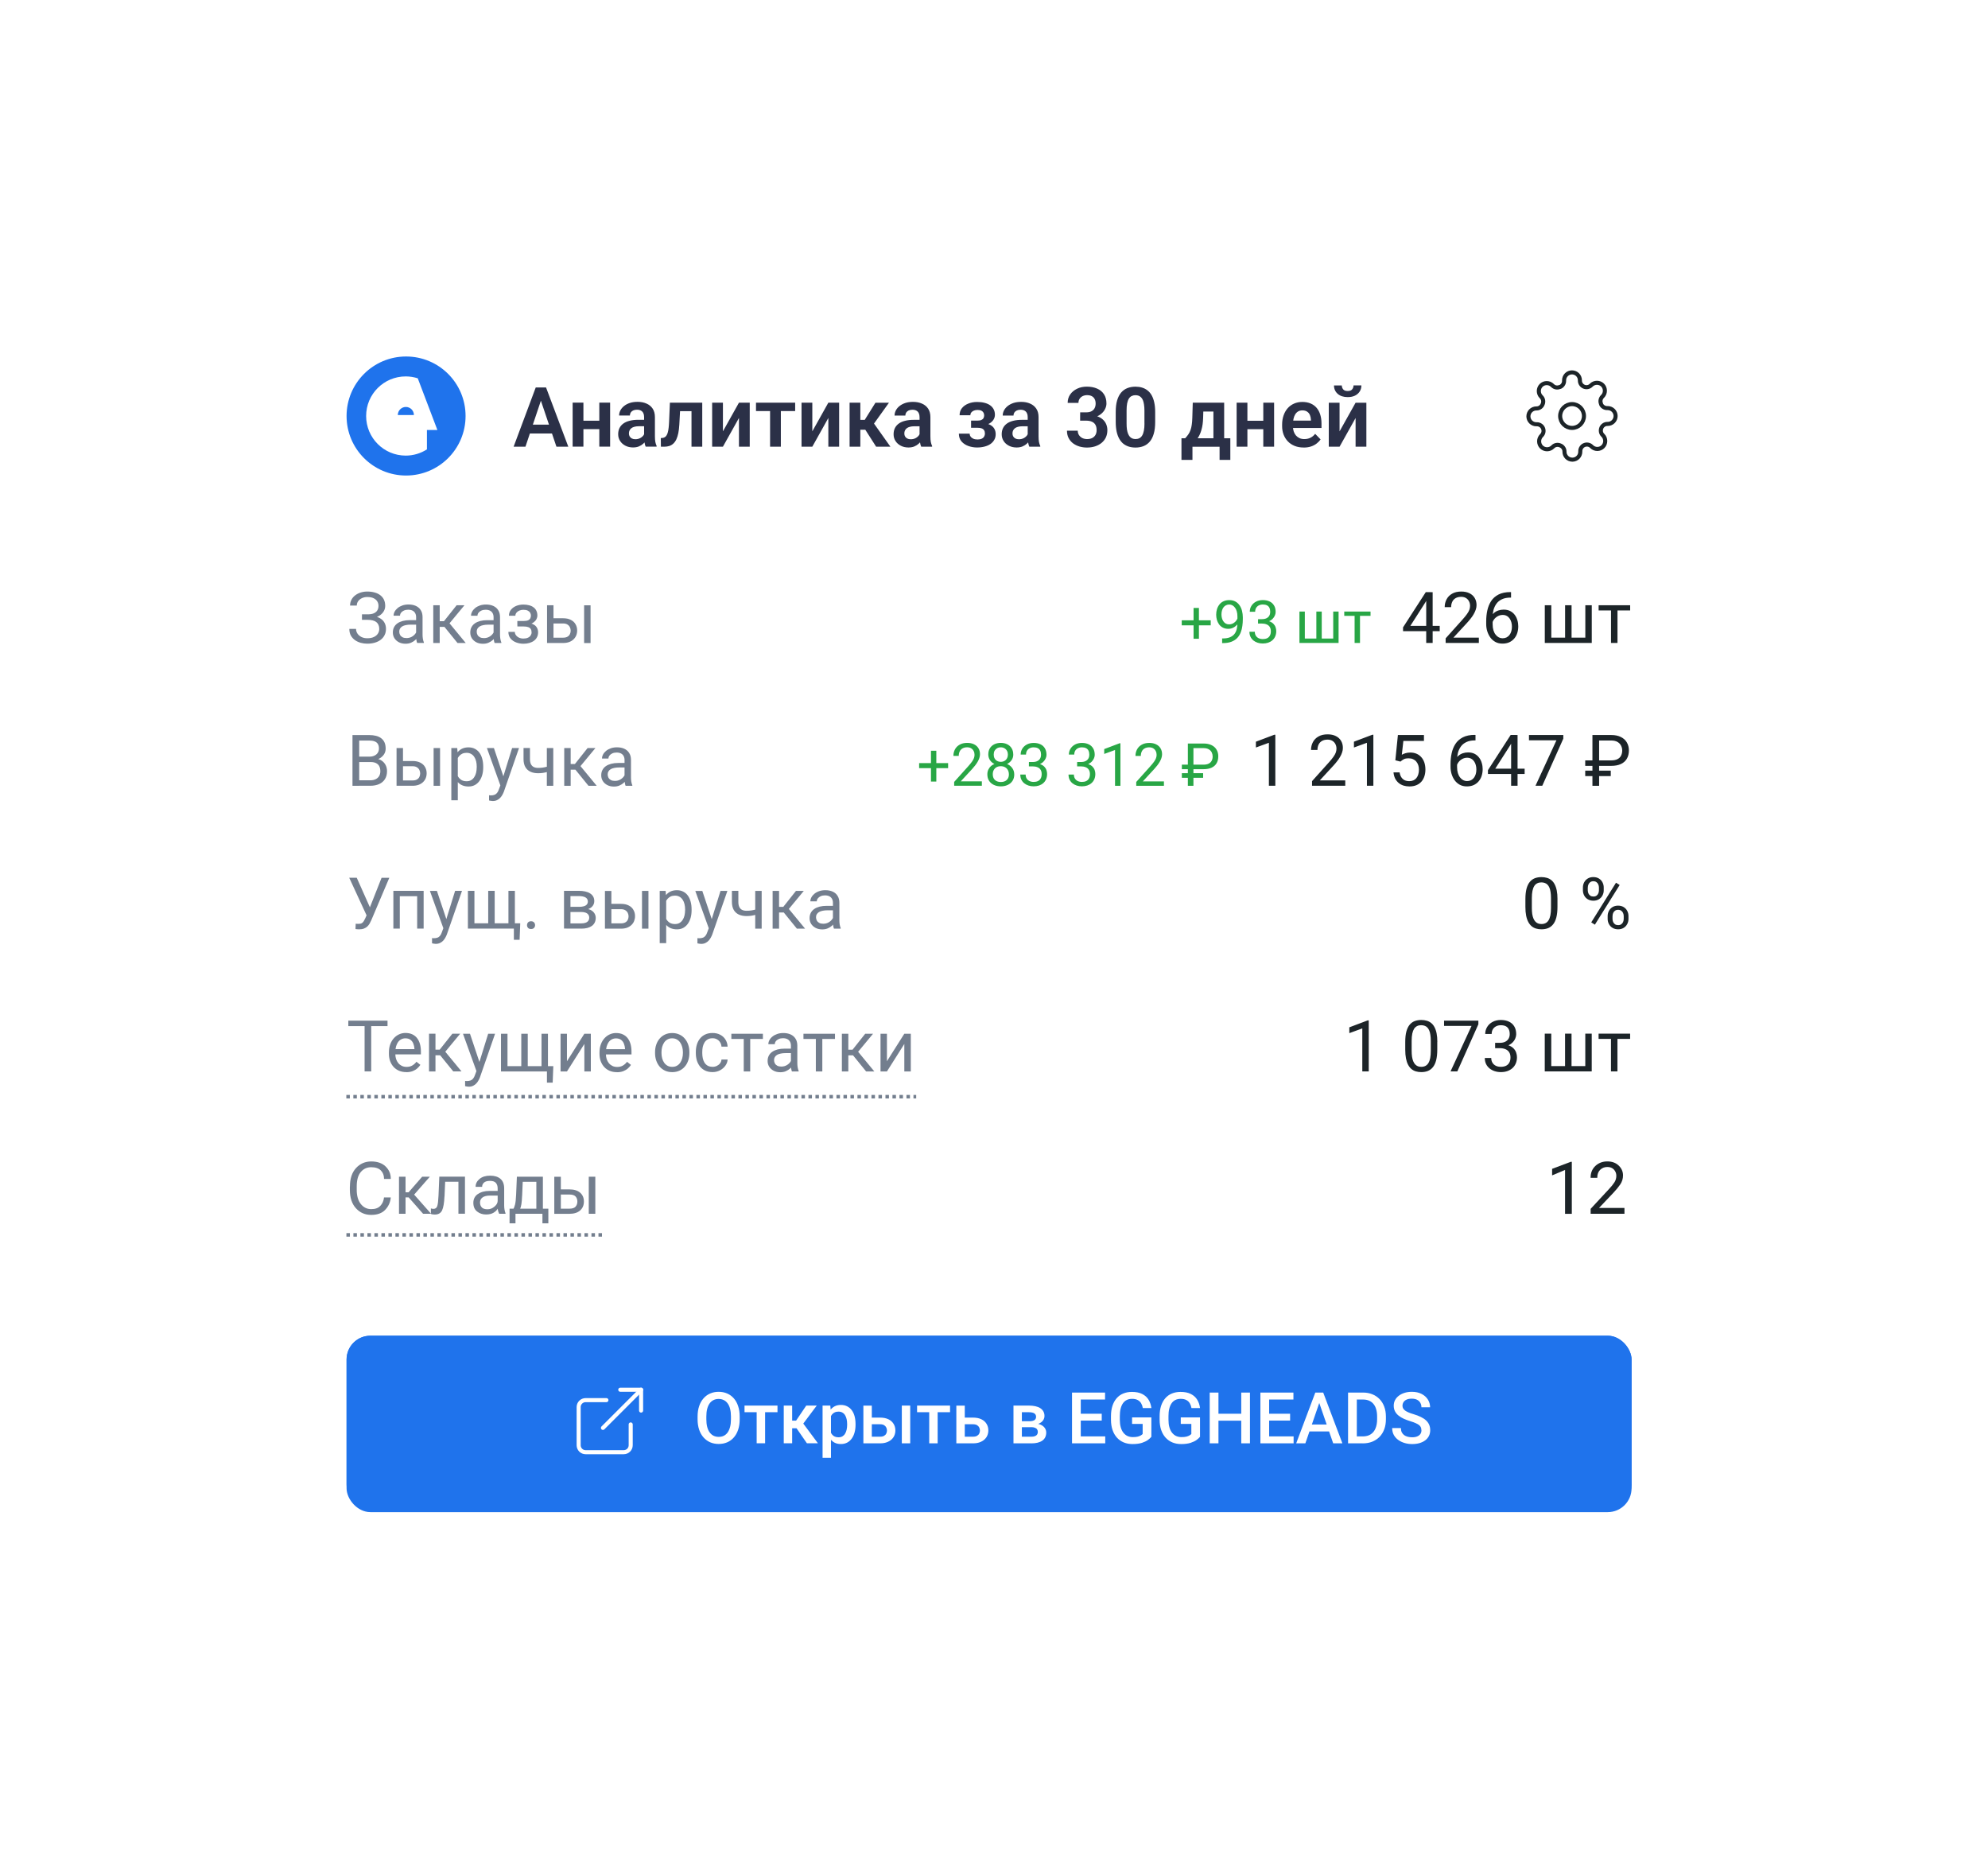 <?xml version="1.0" encoding="UTF-8"?> <svg xmlns="http://www.w3.org/2000/svg" xmlns:xlink="http://www.w3.org/1999/xlink" id="_Слой_2" viewBox="0 0 568 533"> <defs> <style>.cls-1,.cls-2,.cls-3{fill:none;}.cls-4{clip-path:url(#clippath);}.cls-5,.cls-6{fill:#fff;}.cls-7{fill:#737e8e;}.cls-8{fill:#1f73ec;}.cls-9{fill:#1c2428;}.cls-10{fill:#28a645;}.cls-11{fill:#2b3047;}.cls-2{stroke:#1c2428;}.cls-2,.cls-3{stroke-linecap:round;stroke-linejoin:round;stroke-width:1.16px;}.cls-3{stroke:#fff;}.cls-12{clip-path:url(#clippath-1);}.cls-13{filter:url(#drop-shadow-2);}.cls-6{filter:url(#drop-shadow-1);}</style> <filter id="drop-shadow-1" filterUnits="userSpaceOnUse"> <feOffset dx="0" dy="0"></feOffset> <feGaussianBlur result="blur" stdDeviation="22"></feGaussianBlur> <feFlood flood-color="#000" flood-opacity=".2"></feFlood> <feComposite in2="blur" operator="in"></feComposite> <feComposite in="SourceGraphic"></feComposite> </filter> <filter id="drop-shadow-2" filterUnits="userSpaceOnUse"> <feOffset dx="0" dy="0"></feOffset> <feGaussianBlur result="blur-2" stdDeviation="10"></feGaussianBlur> <feFlood flood-color="#000" flood-opacity=".1"></feFlood> <feComposite in2="blur-2" operator="in"></feComposite> <feComposite in="SourceGraphic"></feComposite> </filter> <clipPath id="clippath"> <rect class="cls-1" x="435.56" y="105.23" width="27.2" height="27.2"></rect> </clipPath> <clipPath id="clippath-1"> <rect class="cls-1" x="99.02" y="101.83" width="33.99" height="33.99"></rect> </clipPath> </defs> <g id="_Слой_1-2"> <path class="cls-6" d="m85.63,66.53h395.97c10.73,0,19.43,9.06,19.43,20.23v359.08c0,11.17-8.7,20.23-19.43,20.23H85.63c-10.73,0-19.43-9.06-19.43-20.23V86.76c0-11.17,8.7-20.23,19.43-20.23Z" shape-rendering="crispEdges"></path> <g class="cls-13"> <g class="cls-4"> <path class="cls-2" d="m449.16,122.23c1.88,0,3.4-1.52,3.4-3.4s-1.52-3.4-3.4-3.4-3.4,1.52-3.4,3.4,1.52,3.4,3.4,3.4Z"></path> <path class="cls-2" d="m457.54,122.23c-.15.34-.19.72-.13,1.09s.24.71.5.97l.07.07c.21.21.38.46.49.74.11.28.17.57.17.87s-.06.59-.17.87c-.11.28-.28.53-.49.74-.21.21-.46.38-.73.49-.28.11-.57.17-.87.17s-.59-.06-.87-.17c-.27-.11-.52-.28-.74-.49l-.07-.07c-.27-.26-.61-.44-.97-.5-.37-.07-.75-.02-1.09.13-.34.14-.62.38-.82.69-.2.3-.31.66-.31,1.02v.19c0,.6-.24,1.18-.66,1.6s-1,.66-1.6.66-1.18-.24-1.6-.66-.66-1-.66-1.6v-.1c0-.38-.13-.74-.35-1.04-.22-.31-.52-.54-.88-.67-.34-.15-.72-.2-1.09-.13-.37.07-.71.24-.97.5l-.07.07c-.21.21-.46.38-.74.49-.27.11-.57.17-.87.17s-.59-.06-.87-.17c-.28-.11-.53-.28-.74-.49-.21-.21-.38-.46-.49-.74-.11-.28-.17-.57-.17-.87s.06-.59.17-.87c.11-.28.28-.53.49-.74l.07-.07c.26-.27.44-.61.5-.97.07-.37.02-.75-.13-1.09-.14-.34-.38-.62-.69-.82-.3-.2-.66-.31-1.02-.31h-.19c-.6,0-1.18-.24-1.6-.66-.42-.42-.66-1-.66-1.6s.24-1.18.66-1.6c.42-.42,1-.66,1.6-.66h.1c.38,0,.74-.13,1.04-.35.31-.22.54-.52.67-.88.15-.34.2-.72.13-1.09-.07-.37-.24-.71-.5-.97l-.07-.07c-.21-.21-.38-.46-.49-.74-.11-.28-.17-.57-.17-.87s.06-.59.17-.87c.11-.28.28-.53.49-.74.21-.21.46-.38.73-.49.28-.11.57-.17.87-.17s.59.06.87.17c.27.11.52.28.74.49l.07.07c.27.26.61.44.97.5.37.07.75.02,1.09-.13h.09c.33-.14.62-.38.82-.69.2-.3.31-.66.31-1.02v-.19c0-.6.24-1.18.66-1.6.43-.43,1-.66,1.6-.66s1.18.24,1.6.66c.42.42.66,1,.66,1.6v.1c0,.36.11.72.31,1.02.2.3.49.54.82.69.34.15.72.2,1.09.13.37-.07.71-.24.97-.5l.07-.07c.21-.21.46-.38.74-.49.27-.11.57-.17.87-.17s.59.06.87.17c.28.11.53.28.74.49.21.21.38.46.49.74.11.28.17.57.17.87s-.06.59-.17.87c-.11.28-.28.53-.49.74l-.07.07c-.26.27-.44.61-.5.97-.07.37-.02.75.13,1.09v.09c.14.34.38.62.69.82.3.2.66.31,1.02.31h.19c.6,0,1.18.24,1.6.66.42.42.66,1,.66,1.6s-.24,1.18-.66,1.6c-.42.42-1,.66-1.6.66h-.1c-.36,0-.72.11-1.02.31-.3.2-.54.49-.69.82h0Z"></path> </g> <path class="cls-11" d="m154.95,113.24l-4.82,14.35h-3.38l6.32-16.92h2.16l-.28,2.57Zm4.03,14.35l-4.85-14.35-.29-2.57h2.17l6.36,16.92h-3.39Zm-.22-6.29v2.52h-9.07v-2.52h9.07Zm13.41-1.13v2.41h-6.45v-2.41h6.45Zm-5.48-5.16v12.57h-3.08v-12.57h3.08Zm7.63,0v12.57h-3.09v-12.57h3.09Zm9.71,9.9v-5.8c0-.43-.07-.79-.22-1.1s-.37-.55-.67-.72c-.3-.17-.69-.26-1.15-.26-.41,0-.77.07-1.08.21-.3.14-.53.34-.7.59-.16.25-.24.53-.24.86h-3.08c0-.52.12-1.01.37-1.48.25-.47.6-.89,1.06-1.25.46-.37,1.02-.66,1.66-.87.65-.21,1.38-.31,2.18-.31.95,0,1.8.16,2.54.49.75.32,1.34.8,1.77,1.44.43.64.65,1.45.65,2.43v5.48c0,.63.04,1.17.12,1.61.09.44.21.82.37,1.15v.2h-3.13c-.15-.32-.26-.72-.34-1.21-.08-.5-.12-.98-.12-1.46Zm.43-4.98l.02,1.82h-1.94c-.48,0-.9.05-1.27.15-.36.09-.66.23-.89.42-.23.18-.41.4-.52.65-.12.25-.17.53-.17.85s.07.59.21.84c.15.25.36.45.63.59.28.14.6.21.98.21.54,0,1.01-.11,1.42-.33.4-.22.72-.5.94-.81.22-.32.34-.62.36-.91l.88,1.32c-.11.32-.27.65-.49,1.01-.22.36-.5.69-.84,1-.34.31-.75.57-1.23.77-.48.2-1.04.3-1.67.3-.81,0-1.54-.16-2.18-.49-.64-.33-1.15-.77-1.52-1.34-.37-.57-.56-1.21-.56-1.93,0-.67.12-1.25.37-1.77.25-.51.62-.94,1.1-1.29.49-.36,1.09-.62,1.81-.8.73-.19,1.56-.28,2.5-.28h2.07Zm13.87-4.91v2.43h-6.16v-2.43h6.16Zm2.31,0v12.57h-3.07v-12.57h3.07Zm-9.24,0h3.03l-.34,6.27c-.05.92-.15,1.73-.29,2.43-.14.69-.33,1.28-.56,1.78-.23.49-.52.89-.85,1.2s-.72.54-1.16.69c-.43.14-.92.21-1.46.21h-.94l-.03-2.47.44-.03c.27-.02.5-.1.7-.22.2-.12.37-.3.51-.53.15-.23.27-.53.36-.89.1-.37.18-.81.23-1.3.06-.5.1-1.08.13-1.74l.23-5.37Zm15.15,8.19l4.58-8.19h3.08v12.57h-3.08v-8.2l-4.58,8.2h-3.08v-12.57h3.08v8.19Zm16.55-8.19v12.57h-3.08v-12.57h3.08Zm4.09,0v2.39h-11.19v-2.39h11.19Zm4.9,8.19l4.58-8.19h3.08v12.57h-3.08v-8.2l-4.58,8.2h-3.08v-12.57h3.08v8.19Zm13.72-8.19v12.57h-3.07v-12.57h3.07Zm8.19,0l-5.54,7.72h-3.27l-.38-2.81h2.26l3.06-4.9h3.87Zm-3.68,12.57l-3.44-5.39,2.56-1.6,4.96,6.99h-4.08Zm12.41-2.67v-5.8c0-.43-.07-.79-.22-1.1-.15-.31-.37-.55-.67-.72-.3-.17-.69-.26-1.15-.26-.41,0-.77.07-1.08.21-.3.14-.53.34-.7.59-.16.25-.24.53-.24.86h-3.08c0-.52.13-1.01.37-1.48.25-.47.6-.89,1.06-1.25.47-.37,1.02-.66,1.66-.87.65-.21,1.38-.31,2.18-.31.95,0,1.8.16,2.55.49.75.32,1.34.8,1.77,1.44.43.64.65,1.45.65,2.43v5.48c0,.63.04,1.17.12,1.61.09.44.21.82.37,1.15v.2h-3.12c-.15-.32-.26-.72-.34-1.21-.08-.5-.12-.98-.12-1.46Zm.43-4.98l.02,1.82h-1.94c-.48,0-.9.05-1.27.15-.36.09-.66.23-.9.42-.23.18-.41.4-.52.65-.12.25-.17.53-.17.85s.07.59.21.84c.15.25.36.45.63.59.28.14.6.21.98.21.54,0,1.01-.11,1.42-.33.4-.22.72-.5.94-.81.22-.32.34-.62.36-.91l.88,1.32c-.11.32-.27.65-.49,1.01-.22.36-.49.69-.84,1-.34.31-.75.57-1.23.77-.48.2-1.04.3-1.67.3-.81,0-1.54-.16-2.18-.49-.64-.33-1.15-.77-1.52-1.34-.37-.57-.56-1.21-.56-1.93,0-.67.12-1.25.37-1.77.25-.51.62-.94,1.1-1.29.49-.36,1.09-.62,1.81-.8.73-.19,1.56-.28,2.5-.28h2.07Zm16.74,1.66h-2.45v-1.46h1.87c.46,0,.82-.06,1.09-.19.28-.12.48-.3.59-.52.13-.22.19-.48.19-.78,0-.26-.06-.51-.17-.74-.12-.24-.31-.43-.58-.58-.27-.15-.65-.23-1.13-.23-.39,0-.75.06-1.06.19-.31.12-.55.3-.73.52s-.27.49-.27.8h-3.08c0-.79.22-1.47.67-2.03.46-.57,1.07-1,1.83-1.3.76-.31,1.59-.46,2.5-.46.78,0,1.49.08,2.11.24.63.16,1.16.39,1.6.7s.78.69,1.02,1.15c.24.45.36.97.36,1.57,0,.43-.1.83-.3,1.21-.2.38-.49.72-.87,1.01-.38.29-.84.51-1.38.67-.54.16-1.14.24-1.81.24Zm-2.45-.84h2.45c.75,0,1.41.07,1.97.22.57.14,1.05.35,1.44.63.39.28.68.62.87,1.03.2.4.3.87.3,1.39,0,.6-.13,1.13-.4,1.6-.26.46-.62.86-1.09,1.19s-1.03.57-1.69.74c-.65.17-1.37.26-2.15.26-.84,0-1.67-.14-2.46-.42-.79-.28-1.44-.71-1.96-1.29-.51-.58-.77-1.33-.77-2.24h3.08c0,.29.09.57.27.82.18.26.43.46.77.62.34.15.75.22,1.23.22s.89-.08,1.2-.23c.31-.15.54-.36.68-.62.15-.26.22-.54.22-.82,0-.4-.08-.71-.23-.95-.15-.25-.38-.43-.7-.55-.31-.12-.7-.17-1.16-.17h-1.87v-1.43Zm16.18,4.16v-5.8c0-.43-.07-.79-.22-1.1-.15-.31-.37-.55-.67-.72-.3-.17-.69-.26-1.15-.26-.41,0-.77.07-1.08.21-.3.14-.53.34-.7.59-.16.25-.24.53-.24.86h-3.08c0-.52.13-1.01.37-1.48.25-.47.6-.89,1.06-1.25.47-.37,1.02-.66,1.66-.87.65-.21,1.38-.31,2.19-.31.95,0,1.8.16,2.54.49.75.32,1.34.8,1.77,1.44.43.64.65,1.45.65,2.43v5.48c0,.63.04,1.17.12,1.61.09.44.21.82.37,1.15v.2h-3.13c-.15-.32-.26-.72-.34-1.21-.08-.5-.12-.98-.12-1.46Zm.43-4.98l.02,1.82h-1.94c-.48,0-.9.05-1.27.15-.36.09-.66.23-.9.42-.23.18-.41.4-.52.65-.12.25-.17.53-.17.85s.07.59.21.84c.15.25.36.45.63.59.28.14.6.21.98.21.54,0,1.01-.11,1.42-.33.4-.22.72-.5.94-.81.22-.32.34-.62.36-.91l.88,1.32c-.11.32-.27.65-.49,1.01-.22.36-.49.69-.84,1-.34.31-.75.57-1.23.77-.48.2-1.04.3-1.67.3-.82,0-1.54-.16-2.19-.49-.64-.33-1.15-.77-1.52-1.34-.37-.57-.56-1.21-.56-1.93,0-.67.12-1.25.37-1.77.25-.51.62-.94,1.1-1.29.49-.36,1.09-.62,1.81-.8.73-.19,1.56-.28,2.5-.28h2.07Zm14.55-2.16h1.73c.61,0,1.11-.1,1.51-.31.4-.22.7-.51.89-.88.2-.38.3-.82.3-1.31s-.09-.91-.27-1.27c-.18-.36-.45-.64-.81-.84-.36-.2-.81-.3-1.37-.3-.45,0-.86.09-1.24.27-.37.18-.67.43-.89.77-.22.33-.33.72-.33,1.17h-3.08c0-.91.24-1.72.72-2.41.49-.7,1.15-1.24,1.98-1.64.83-.4,1.75-.59,2.78-.59,1.11,0,2.09.19,2.93.56.84.36,1.5.9,1.96,1.61.47.71.71,1.6.71,2.65,0,.5-.12,1.01-.36,1.51-.23.5-.58.95-1.03,1.35-.45.4-1,.72-1.66.96-.65.24-1.4.36-2.24.36h-2.22v-1.66Zm0,2.37v-1.64h2.22c.95,0,1.78.11,2.47.34.71.22,1.29.53,1.74.93.46.4.79.86,1.01,1.38.22.53.34,1.09.34,1.7,0,.79-.15,1.5-.44,2.11-.29.61-.71,1.13-1.24,1.56-.53.43-1.15.75-1.86.98-.71.22-1.48.33-2.31.33-.72,0-1.42-.1-2.1-.29-.67-.2-1.28-.5-1.82-.89-.54-.4-.97-.91-1.29-1.51-.32-.61-.48-1.32-.48-2.13h3.08c0,.46.11.88.34,1.24.23.36.55.65.95.86.41.2.87.3,1.38.3.56,0,1.05-.1,1.45-.3.41-.21.72-.5.94-.88.22-.39.33-.85.33-1.38,0-.64-.12-1.15-.36-1.55-.24-.4-.59-.69-1.03-.87-.44-.19-.97-.28-1.58-.28h-1.73Zm21.44-2.46v2.85c0,1.3-.13,2.41-.4,3.33-.26.92-.64,1.68-1.14,2.27-.49.58-1.09,1.01-1.78,1.29-.69.27-1.46.41-2.3.41-.68,0-1.3-.09-1.88-.26-.58-.18-1.1-.45-1.57-.81-.46-.37-.85-.84-1.18-1.42-.33-.57-.58-1.26-.76-2.06-.17-.8-.26-1.72-.26-2.75v-2.85c0-1.3.13-2.41.4-3.32.27-.91.65-1.66,1.15-2.24.5-.58,1.09-1,1.78-1.27.69-.27,1.46-.41,2.3-.41.68,0,1.31.09,1.88.26.58.17,1.1.44,1.56.8.47.36.86.82,1.19,1.39.32.57.57,1.25.74,2.04.18.79.27,1.7.27,2.74Zm-3.07,3.27v-3.69c0-.65-.04-1.22-.12-1.7-.07-.49-.17-.9-.31-1.24-.14-.34-.31-.62-.52-.82-.21-.22-.45-.38-.72-.48-.27-.1-.57-.15-.89-.15-.4,0-.76.08-1.08.24-.32.15-.59.4-.8.74-.22.34-.38.79-.5,1.36-.11.56-.16,1.24-.16,2.04v3.69c0,.65.03,1.22.1,1.71.08.49.19.91.33,1.25.15.35.32.64.52.86.21.22.45.38.72.49.27.1.57.15.9.15.41,0,.77-.08,1.08-.24.32-.16.59-.42.8-.77.22-.36.38-.82.49-1.38.12-.57.17-1.26.17-2.07Zm13.82-5.93h3.07l-.12,4.32c-.04,1.31-.19,2.44-.47,3.39-.26.94-.61,1.74-1.06,2.38-.43.64-.93,1.16-1.49,1.56-.55.4-1.13.7-1.73.92h-.73v-2.39s.35-.02.35-.02c.36-.39.67-.77.92-1.14.26-.38.46-.79.61-1.22.16-.43.27-.93.35-1.49.08-.57.14-1.23.16-1.99l.13-4.32Zm.82,0h8.14v12.57h-3.07v-10.05h-5.08v-2.52Zm-4.04,10.16h13.94v6.18h-3.07v-3.76h-7.75v3.76h-3.14v-6.18Zm24.3-5v2.41h-6.45v-2.41h6.45Zm-5.48-5.16v12.57h-3.08v-12.57h3.08Zm7.63,0v12.57h-3.09v-12.57h3.09Zm8.44,12.8c-.95,0-1.81-.15-2.57-.46-.76-.31-1.41-.74-1.94-1.29-.53-.56-.93-1.2-1.22-1.94-.28-.74-.42-1.54-.42-2.39v-.46c0-.97.14-1.85.42-2.64.28-.8.67-1.48,1.18-2.06.51-.57,1.12-1.01,1.84-1.32.71-.31,1.5-.46,2.36-.46s1.68.15,2.36.45c.68.29,1.25.71,1.71,1.25.46.54.8,1.19,1.03,1.95.23.75.35,1.58.35,2.5v1.29h-9.85v-2.11h6.83v-.23c-.02-.49-.11-.93-.28-1.34-.17-.41-.43-.74-.79-.98-.36-.25-.82-.37-1.38-.37-.46,0-.86.1-1.2.3-.33.19-.61.47-.84.84-.22.36-.38.78-.49,1.28-.11.5-.16,1.05-.16,1.65v.46c0,.53.07,1.01.21,1.46.15.45.36.84.64,1.17.29.33.63.58,1.02.77.4.18.86.27,1.37.27.64,0,1.23-.12,1.74-.37.53-.26.98-.63,1.37-1.13l1.55,1.6c-.26.39-.62.76-1.07,1.12-.44.36-.98.65-1.6.87-.63.22-1.35.33-2.17.33Zm10.26-4.61l4.58-8.19h3.08v12.57h-3.08v-8.2l-4.58,8.2h-3.08v-12.57h3.08v8.19Zm4.01-13.13h2.23c0,.65-.16,1.23-.48,1.73-.32.5-.77.9-1.36,1.19-.58.28-1.27.42-2.07.42-1.2,0-2.15-.31-2.86-.93-.7-.62-1.06-1.42-1.06-2.4h2.23c0,.41.13.78.38,1.1.26.33.69.49,1.3.49s1.04-.16,1.29-.49c.26-.33.38-.69.38-1.1Z"></path> <g class="cls-12"> <path class="cls-8" d="m115.97,116.24c-1.27,0-2.31,1.03-2.31,2.31h4.6c0-1.28-1.03-2.31-2.3-2.31Z"></path> <path class="cls-8" d="m116.02,101.83c-9.38,0-17,7.61-17,17s7.61,17,17,17,17-7.6,17-17-7.61-17-17-17Zm5.96,21v5.53c-1.75,1.12-3.83,1.78-6.06,1.78-6.25,0-11.31-5.06-11.31-11.31s5.06-11.31,11.31-11.31c1.19,0,2.35.19,3.44.54l5.61,14.77h-2.98Z"></path> </g> <path class="cls-7" d="m105.14,176.7h-1.72v-1.22h1.65c.73,0,1.32-.1,1.77-.31s.78-.49.99-.86c.21-.37.31-.79.31-1.26s-.11-.88-.34-1.25c-.23-.39-.57-.69-1.05-.92-.47-.23-1.08-.35-1.82-.35-.56,0-1.06.11-1.51.32-.45.21-.81.49-1.08.87-.27.37-.4.79-.4,1.26h-1.92c0-.62.13-1.17.39-1.66.26-.5.61-.92,1.07-1.26.45-.35.97-.62,1.56-.81.6-.19,1.23-.28,1.89-.28.78,0,1.48.09,2.11.27.63.17,1.17.43,1.62.78.45.35.8.77,1.04,1.28.24.51.36,1.11.36,1.78,0,.5-.12.97-.35,1.4-.23.44-.56.82-1,1.16-.43.33-.95.59-1.55.79-.6.19-1.28.28-2.02.28Zm-1.72-.85h1.72c.82,0,1.54.08,2.18.25.64.17,1.18.41,1.61.73.44.32.77.71,1,1.19.23.46.35,1,.35,1.6,0,.68-.13,1.28-.4,1.8-.26.52-.63.97-1.11,1.33-.48.37-1.05.64-1.7.83-.65.19-1.36.28-2.14.28-.62,0-1.24-.08-1.85-.24-.6-.17-1.15-.42-1.64-.76-.49-.35-.89-.78-1.19-1.31-.29-.53-.44-1.17-.44-1.91h1.92c0,.48.13.93.4,1.33.27.41.65.73,1.13.98.48.24,1.04.36,1.67.36.73,0,1.35-.11,1.85-.34.51-.23.9-.55,1.17-.95.27-.41.41-.86.41-1.36,0-.44-.07-.83-.22-1.16-.14-.33-.35-.6-.63-.82-.27-.21-.61-.37-1.03-.47-.4-.11-.88-.16-1.41-.16h-1.65v-1.21Zm15.47,5.97v-5.55c0-.42-.09-.79-.26-1.11-.17-.32-.42-.56-.76-.74-.34-.17-.76-.26-1.25-.26-.46,0-.87.08-1.22.24-.35.16-.62.37-.82.63-.19.26-.29.54-.29.84h-1.84c0-.39.1-.77.3-1.15.2-.38.48-.72.86-1.03.38-.31.83-.56,1.35-.74.53-.19,1.12-.28,1.77-.28.78,0,1.47.13,2.07.4.6.27,1.08.67,1.41,1.21.35.53.52,1.2.52,2v5.02c0,.36.03.74.09,1.15.07.4.16.75.29,1.05v.16h-1.92c-.09-.21-.17-.49-.22-.85-.05-.36-.08-.69-.08-1Zm.32-4.69l.02,1.29h-1.86c-.52,0-.99.04-1.4.13-.41.08-.76.2-1.04.37-.28.17-.49.38-.64.63-.15.25-.22.53-.22.87s.08.65.23.93c.15.28.38.5.69.67.31.16.69.24,1.15.24.56,0,1.06-.12,1.49-.36.43-.24.77-.53,1.03-.88.26-.35.4-.68.42-1.01l.79.89c-.05.28-.17.59-.38.93-.21.34-.48.66-.83.98-.34.31-.74.56-1.21.77-.46.2-.99.3-1.57.3-.73,0-1.37-.14-1.92-.43-.54-.29-.97-.67-1.27-1.15-.3-.48-.45-1.03-.45-1.62s.11-1.09.34-1.52c.23-.44.55-.81.98-1.11.42-.3.94-.52,1.53-.68.6-.15,1.26-.23,2-.23h2.14Zm6.42-4.24v10.78h-1.84v-10.78h1.84Zm7.07,0l-5.11,6.17h-2.58l-.28-1.61h2.11l3.62-4.56h2.24Zm-1.98,10.78l-3.96-4.88,1.19-1.33,5.12,6.21h-2.34Zm10.3-1.84v-5.55c0-.42-.09-.79-.26-1.11-.17-.32-.42-.56-.76-.74-.34-.17-.76-.26-1.25-.26-.46,0-.87.08-1.22.24-.35.16-.62.37-.82.63-.19.26-.29.54-.29.84h-1.84c0-.39.1-.77.3-1.15.2-.38.48-.72.86-1.03.38-.31.83-.56,1.35-.74.53-.19,1.12-.28,1.77-.28.78,0,1.47.13,2.07.4.6.27,1.08.67,1.41,1.21.35.53.52,1.2.52,2v5.02c0,.36.03.74.09,1.15.07.4.16.75.29,1.05v.16h-1.92c-.09-.21-.17-.49-.22-.85-.05-.36-.08-.69-.08-1Zm.32-4.69l.02,1.29h-1.86c-.52,0-.99.04-1.4.13-.41.08-.76.2-1.04.37-.28.17-.49.38-.64.63-.15.25-.22.53-.22.87s.08.65.23.93c.15.28.38.5.69.67.31.16.69.24,1.15.24.56,0,1.06-.12,1.49-.36.43-.24.77-.53,1.03-.88.26-.35.4-.68.42-1.01l.79.89c-.05.28-.17.59-.38.93-.21.34-.48.66-.83.98-.34.31-.74.56-1.22.77-.46.2-.99.3-1.57.3-.73,0-1.37-.14-1.92-.43-.54-.29-.97-.67-1.27-1.15-.3-.48-.45-1.03-.45-1.62s.11-1.09.34-1.52c.23-.44.55-.81.98-1.11.42-.3.94-.52,1.53-.68.6-.15,1.26-.23,2-.23h2.14Zm8.45,1.38h-1.98v-1.14h1.83c.51,0,.92-.06,1.22-.19.3-.13.51-.32.64-.55.13-.23.19-.5.19-.82,0-.28-.07-.54-.22-.79-.14-.25-.37-.45-.68-.61-.31-.16-.73-.24-1.25-.24-.42,0-.81.08-1.16.23-.35.15-.62.35-.83.61-.2.25-.3.54-.3.86h-1.84c0-.66.19-1.22.56-1.69.38-.48.88-.85,1.5-1.11.63-.26,1.32-.39,2.06-.39.62,0,1.18.07,1.67.21.5.13.92.33,1.26.6.35.26.61.58.79.98.19.39.28.83.28,1.34,0,.37-.09.71-.26,1.04-.17.33-.42.61-.75.87-.33.25-.72.44-1.19.58-.46.14-.98.21-1.55.21Zm-1.98-.7h1.98c.64,0,1.21.06,1.7.19.49.12.9.3,1.24.54.33.24.58.53.75.89.17.35.26.74.26,1.2,0,.5-.1.96-.31,1.36-.2.4-.48.74-.86,1.02-.37.28-.82.49-1.33.64-.51.15-1.08.22-1.7.22-.7,0-1.37-.12-2.03-.36-.66-.24-1.2-.61-1.62-1.11-.42-.5-.64-1.15-.64-1.92h1.84c0,.33.1.63.31.93.21.29.49.53.86.71.37.18.8.27,1.28.27.52,0,.95-.08,1.29-.24.35-.16.6-.37.78-.64.18-.27.27-.55.27-.87,0-.41-.08-.73-.24-.98-.16-.25-.4-.42-.74-.54-.33-.12-.74-.18-1.25-.18h-1.83v-1.13Zm9.83-1.22h3.24c.87,0,1.6.15,2.2.46.6.3,1.05.71,1.35,1.24.31.52.47,1.12.47,1.79,0,.5-.09.97-.26,1.4-.17.43-.43.81-.78,1.14-.34.33-.76.58-1.26.77-.5.18-1.07.27-1.72.27h-4.58v-10.78h1.84v9.26h2.74c.53,0,.96-.1,1.27-.29.32-.19.55-.44.69-.75.14-.31.21-.62.21-.96s-.07-.64-.21-.96c-.14-.31-.37-.57-.69-.78-.32-.21-.74-.32-1.27-.32h-3.24v-1.51Zm11.09-3.7v10.78h-1.84v-10.78h1.84Z"></path> <path class="cls-10" d="m345.92,177.18v1.44h-8.28v-1.44h8.28Zm-3.37-3.53v8.8h-1.53v-8.8h1.53Zm6.62,8.72h.16c.88,0,1.6-.12,2.16-.37.55-.25.98-.58,1.28-1,.3-.42.5-.89.61-1.42.11-.53.17-1.08.17-1.64v-1.85c0-.55-.06-1.03-.19-1.46-.12-.43-.29-.78-.52-1.07-.22-.29-.46-.51-.74-.66-.28-.15-.57-.22-.88-.22-.36,0-.67.07-.95.22-.28.14-.51.33-.7.59-.19.25-.33.55-.43.9-.1.34-.15.72-.15,1.12,0,.36.04.71.13,1.05.09.34.22.64.41.91.18.27.41.49.68.65.28.15.6.23.97.23.34,0,.66-.07.96-.2.3-.14.57-.32.81-.56.24-.24.42-.51.56-.8.15-.3.23-.61.25-.94h.73c0,.46-.09.91-.27,1.36-.18.44-.43.85-.75,1.21-.32.37-.7.66-1.13.88-.43.22-.9.32-1.41.32-.6,0-1.11-.12-1.55-.35-.44-.23-.8-.54-1.08-.93-.28-.39-.48-.82-.62-1.29-.13-.48-.2-.97-.2-1.46,0-.58.08-1.11.24-1.62.16-.5.4-.95.71-1.33.31-.39.7-.69,1.17-.9.47-.22,1.01-.32,1.63-.32.69,0,1.28.14,1.77.42.49.28.88.65,1.19,1.11.31.46.54.99.68,1.57.14.58.22,1.18.22,1.79v.56c0,.63-.04,1.26-.13,1.91-.08.64-.23,1.26-.46,1.84-.22.59-.54,1.11-.97,1.58-.42.46-.98.82-1.67,1.1-.68.27-1.52.4-2.52.4h-.16v-1.3Zm10.27-5.51h1.1c.54,0,.98-.09,1.33-.27.36-.18.62-.43.79-.74.18-.32.26-.67.26-1.06,0-.46-.08-.85-.23-1.17-.15-.32-.39-.55-.7-.71-.31-.16-.7-.24-1.18-.24-.43,0-.82.09-1.15.26-.33.17-.58.4-.77.71-.18.31-.27.68-.27,1.1h-1.54c0-.61.15-1.17.47-1.68.31-.5.74-.9,1.3-1.2.56-.3,1.22-.45,1.96-.45s1.37.13,1.92.39c.55.25.97.64,1.28,1.15.31.5.46,1.13.46,1.88,0,.3-.07.63-.22.98-.14.34-.36.66-.65.96-.29.3-.68.55-1.15.74-.47.19-1.03.28-1.69.28h-1.31v-.93Zm0,1.26v-.92h1.31c.77,0,1.41.09,1.91.27.5.18.9.43,1.19.73.29.3.5.64.61,1,.12.36.18.72.18,1.08,0,.56-.1,1.07-.29,1.5-.19.44-.46.81-.81,1.11-.34.3-.75.53-1.21.69-.47.15-.97.23-1.52.23s-1.02-.07-1.48-.22c-.46-.15-.87-.37-1.22-.65-.35-.29-.63-.64-.83-1.05-.2-.42-.3-.9-.3-1.44h1.54c0,.42.09.79.27,1.1.19.32.45.56.8.74.35.17.76.26,1.23.26s.87-.08,1.21-.24c.34-.17.61-.41.79-.75.19-.33.28-.75.28-1.25s-.11-.92-.32-1.24c-.21-.33-.51-.57-.9-.72-.38-.16-.83-.24-1.35-.24h-1.1Zm11.84-3.44h1.53v7.72h3.29v-7.72h1.54v7.72h3.28v-7.72h1.53v8.98h-11.18v-8.98Zm17.29,0v8.98h-1.54v-8.98h1.54Zm3.01,0v1.24h-7.51v-1.24h7.51Z"></path> <path class="cls-9" d="m411.35,178.78v1.51h-10.48v-1.09l6.49-10.05h1.5l-1.61,2.91-4.29,6.71h8.39Zm-2.02-9.62v14.5h-1.84v-14.5h1.84Zm13.2,12.99v1.51h-9.49v-1.32l4.75-5.29c.58-.65,1.04-1.2,1.35-1.65.33-.46.55-.87.68-1.22.13-.37.2-.74.2-1.12,0-.48-.1-.91-.3-1.29-.19-.39-.48-.7-.86-.94-.38-.23-.84-.35-1.37-.35-.64,0-1.18.13-1.61.38-.42.25-.74.59-.95,1.04-.21.44-.32.96-.32,1.53h-1.84c0-.82.18-1.56.54-2.24.36-.68.89-1.22,1.59-1.61.7-.41,1.57-.61,2.6-.61.92,0,1.7.16,2.35.49.65.32,1.15.77,1.49,1.35.35.58.53,1.25.53,2.03,0,.42-.07.86-.22,1.29-.14.43-.34.86-.59,1.29-.24.43-.53.86-.87,1.27-.33.42-.67.83-1.05,1.24l-3.88,4.21h7.27Zm9.04-13.01h.16v1.56h-.16c-.98,0-1.79.16-2.45.48-.66.31-1.18.73-1.56,1.26-.38.52-.66,1.12-.84,1.77-.17.66-.25,1.32-.25,2v2.13c0,.64.08,1.22.23,1.71.15.49.36.91.63,1.24.26.34.56.59.9.77.34.17.69.26,1.06.26.42,0,.8-.08,1.14-.24.33-.17.61-.4.84-.69.23-.3.41-.65.53-1.06s.18-.85.18-1.33c0-.43-.05-.85-.16-1.24-.11-.41-.27-.76-.49-1.08-.22-.32-.49-.57-.83-.75-.33-.19-.71-.28-1.17-.28-.51,0-.99.13-1.43.38-.44.25-.8.57-1.09.98-.28.4-.44.83-.48,1.3h-.98c.09-.75.27-1.39.52-1.91.26-.53.58-.96.95-1.29.39-.34.82-.58,1.29-.74.48-.16.98-.24,1.51-.24.72,0,1.35.14,1.87.41.52.27.96.64,1.3,1.1.34.45.59.96.75,1.53.17.56.25,1.15.25,1.74,0,.68-.1,1.32-.29,1.92-.19.6-.48,1.12-.87,1.57-.38.45-.85.8-1.4,1.06-.56.25-1.21.38-1.94.38-.78,0-1.47-.16-2.05-.48-.58-.33-1.07-.76-1.45-1.29-.38-.54-.67-1.14-.87-1.79s-.29-1.32-.29-2v-.87c0-1.02.1-2.03.31-3.01.21-.98.56-1.87,1.07-2.67.51-.8,1.22-1.43,2.12-1.9.9-.47,2.06-.71,3.46-.71Zm9.82,3.74h1.84v9.26h3.94v-9.26h1.85v9.26h3.93v-9.26h1.84v10.78h-13.42v-10.78Zm20.75,0v10.78h-1.85v-10.78h1.85Zm3.62,0v1.49h-9.01v-1.49h9.01Z"></path> <path class="cls-7" d="m105.87,217.67h-3.67l-.02-1.54h3.34c.55,0,1.03-.09,1.44-.28.41-.19.73-.45.96-.8.23-.35.35-.77.35-1.25,0-.53-.1-.96-.31-1.29-.2-.34-.51-.58-.93-.74-.41-.16-.94-.24-1.57-.24h-2.83v12.93h-1.92v-14.5h4.75c.74,0,1.41.08,1.99.23.58.15,1.08.38,1.48.7.41.31.72.71.94,1.2.21.48.32,1.07.32,1.74,0,.6-.15,1.14-.46,1.62-.31.48-.73.87-1.27,1.18-.54.31-1.17.5-1.89.59l-.69.47Zm-.09,6.78h-4.34l1.09-1.56h3.26c.61,0,1.13-.11,1.55-.32.43-.21.76-.51.99-.9.23-.39.34-.85.34-1.38s-.1-1-.29-1.39c-.19-.39-.49-.69-.91-.91-.41-.21-.94-.32-1.59-.32h-2.74l.02-1.54h3.74l.41.56c.7.06,1.29.26,1.77.6.48.33.85.76,1.11,1.27.26.52.39,1.09.39,1.71,0,.9-.2,1.67-.6,2.29-.39.62-.95,1.09-1.66,1.41-.72.32-1.56.48-2.53.48Zm8.86-7.07h3.24c.87,0,1.6.15,2.2.46.6.3,1.05.71,1.35,1.24.31.52.47,1.12.47,1.79,0,.5-.09.97-.26,1.4-.17.43-.43.81-.78,1.14-.34.33-.76.58-1.26.77-.5.18-1.07.27-1.72.27h-4.58v-10.78h1.84v9.26h2.74c.53,0,.96-.1,1.27-.29.32-.19.55-.44.69-.75.14-.31.21-.62.21-.96s-.07-.64-.21-.96c-.14-.31-.37-.57-.69-.78-.32-.21-.74-.32-1.27-.32h-3.24v-1.51Zm11.09-3.7v10.78h-1.84v-10.78h1.84Zm5.07,2.07v12.85h-1.85v-14.92h1.69l.16,2.07Zm7.26,3.23v.21c0,.78-.09,1.51-.28,2.18-.19.66-.46,1.24-.82,1.73-.35.49-.79.87-1.3,1.15-.52.27-1.11.41-1.78.41s-1.29-.11-1.81-.34c-.52-.23-.97-.55-1.33-.99-.37-.43-.66-.95-.88-1.55-.21-.6-.36-1.28-.44-2.04v-1.12c.08-.8.23-1.51.45-2.14.22-.63.51-1.17.87-1.61.37-.45.81-.79,1.32-1.03.52-.24,1.12-.36,1.79-.36s1.28.13,1.8.4c.52.26.97.63,1.32,1.12.36.48.63,1.07.81,1.74.19.67.28,1.42.28,2.24Zm-1.85.21v-.21c0-.54-.06-1.04-.17-1.51-.11-.48-.29-.9-.53-1.25-.23-.37-.53-.65-.9-.86-.37-.21-.8-.32-1.3-.32-.46,0-.87.08-1.22.24-.34.16-.63.38-.87.65-.24.27-.43.57-.59.92-.15.34-.26.69-.33,1.06v2.58c.13.46.32.9.56,1.31.24.4.56.73.96.99.4.25.9.37,1.5.37.5,0,.93-.1,1.28-.31.37-.21.66-.5.9-.87.24-.37.42-.78.53-1.25.11-.48.17-.99.17-1.52Zm7.11,4.15l3-9.66h1.97l-4.32,12.44c-.1.26-.23.55-.4.86-.16.31-.37.61-.62.88-.25.28-.56.51-.92.68-.35.18-.77.27-1.26.27-.15,0-.33-.02-.56-.06-.23-.04-.39-.07-.48-.1v-1.49s.13.01.24.02c.12.01.2.02.25.02.42,0,.77-.06,1.07-.17.29-.11.54-.29.74-.55.21-.25.38-.6.53-1.05l.77-2.09Zm-2.2-9.66l2.8,8.37.48,1.94-1.32.68-3.96-10.99h2.01Zm16.96,0v10.78h-1.84v-10.78h1.84Zm-.63,4.95v1.51c-.37.14-.75.27-1.14.38-.38.11-.78.19-1.21.26-.42.06-.87.09-1.36.09-.85,0-1.59-.15-2.21-.44-.62-.3-1.11-.75-1.44-1.34-.34-.6-.51-1.36-.51-2.28v-3.15h1.84v3.15c0,.6.09,1.08.27,1.45.18.37.44.65.79.83.35.17.77.26,1.26.26s.93-.03,1.34-.09c.42-.07.83-.15,1.22-.26.39-.11.77-.23,1.15-.37Zm5.6-4.95v10.78h-1.84v-10.78h1.84Zm7.07,0l-5.11,6.17h-2.58l-.28-1.61h2.11l3.62-4.56h2.24Zm-1.98,10.78l-3.96-4.88,1.19-1.33,5.12,6.21h-2.34Zm10.3-1.84v-5.55c0-.42-.09-.79-.26-1.11-.17-.32-.42-.56-.76-.74-.34-.17-.76-.26-1.25-.26-.46,0-.87.08-1.22.24-.35.16-.62.37-.82.63-.19.26-.29.54-.29.84h-1.84c0-.39.1-.77.3-1.15.2-.38.48-.72.86-1.03.38-.31.83-.56,1.35-.74.53-.19,1.12-.28,1.77-.28.78,0,1.47.13,2.07.4.6.27,1.08.67,1.41,1.21.35.53.52,1.2.52,2v5.02c0,.36.03.74.09,1.15.07.41.16.75.29,1.05v.16h-1.92c-.09-.21-.17-.49-.22-.85-.05-.36-.08-.69-.08-1Zm.32-4.69l.02,1.29h-1.86c-.52,0-.99.04-1.4.13-.41.08-.76.2-1.04.37-.28.17-.49.38-.64.63-.15.25-.22.53-.22.87s.08.65.23.93c.15.28.38.5.69.67.31.16.69.24,1.15.24.56,0,1.06-.12,1.49-.36.43-.24.77-.53,1.03-.88.26-.35.4-.68.42-1.01l.79.89c-.05.28-.17.59-.38.93-.21.34-.48.66-.83.98-.34.31-.74.56-1.22.77-.46.2-.99.3-1.57.3-.73,0-1.37-.14-1.92-.43-.54-.29-.97-.67-1.27-1.15-.3-.48-.45-1.03-.45-1.62s.11-1.09.34-1.52c.23-.44.55-.81.98-1.11.42-.3.94-.52,1.53-.68.6-.15,1.26-.23,2-.23h2.14Z"></path> <path class="cls-10" d="m270.89,217.97v1.44h-8.28v-1.44h8.28Zm-3.37-3.53v8.8h-1.53v-8.8h1.53Zm13.01,8.75v1.26h-7.91v-1.1l3.96-4.41c.49-.54.86-1,1.13-1.38.27-.38.46-.72.56-1.02.11-.3.17-.61.17-.93,0-.4-.08-.76-.25-1.08-.16-.33-.4-.59-.71-.78-.31-.19-.7-.29-1.14-.29-.54,0-.99.11-1.34.32-.36.2-.62.49-.8.86-.18.37-.27.8-.27,1.28h-1.53c0-.68.15-1.3.45-1.87.3-.56.74-1.01,1.33-1.34.59-.34,1.31-.51,2.17-.51.76,0,1.41.14,1.96.41.54.27.96.64,1.25,1.13.29.48.44,1.05.44,1.69,0,.35-.06.71-.18,1.08-.12.36-.28.72-.49,1.08-.2.36-.45.71-.72,1.06-.27.35-.56.69-.87,1.03l-3.24,3.51h6.06Zm9.26-2.01c0,.74-.17,1.36-.51,1.88-.34.51-.8.9-1.38,1.16-.58.27-1.23.4-1.95.4s-1.38-.13-1.96-.4c-.58-.27-1.04-.65-1.38-1.16-.34-.51-.51-1.14-.51-1.88,0-.48.09-.92.27-1.32.19-.4.45-.76.79-1.05.34-.3.75-.53,1.21-.69.47-.17.99-.25,1.55-.25.74,0,1.4.14,1.98.43.58.28,1.04.67,1.37,1.17.34.5.51,1.07.51,1.71Zm-1.54-.03c0-.45-.1-.84-.29-1.19-.19-.35-.46-.62-.81-.81-.35-.19-.75-.29-1.21-.29s-.88.1-1.22.29c-.34.19-.6.46-.79.81-.19.34-.28.74-.28,1.19s.09.86.27,1.2c.19.33.45.58.8.76.35.17.76.26,1.24.26s.88-.09,1.23-.26c.34-.18.61-.43.79-.76.19-.33.28-.73.28-1.2Zm1.26-5.64c0,.59-.15,1.11-.47,1.59-.31.47-.73.84-1.27,1.11-.54.27-1.14.41-1.83.41s-1.31-.14-1.85-.41c-.54-.27-.96-.64-1.26-1.11-.3-.47-.46-1-.46-1.59,0-.7.15-1.3.46-1.79.31-.49.73-.87,1.27-1.13.54-.26,1.15-.39,1.83-.39s1.31.13,1.84.39c.54.26.96.64,1.26,1.13.31.49.47,1.09.47,1.79Zm-1.54.03c0-.4-.08-.76-.26-1.07-.17-.31-.41-.55-.71-.73-.31-.18-.66-.27-1.06-.27s-.76.09-1.06.26c-.3.17-.53.4-.71.71-.17.31-.25.68-.25,1.1s.08.78.25,1.09c.17.31.41.55.71.72.31.17.66.26,1.06.26s.75-.09,1.05-.26c.3-.17.54-.41.71-.72.17-.31.26-.67.26-1.09Zm6,2.12h1.09c.54,0,.98-.09,1.33-.27.36-.18.62-.43.79-.74.18-.32.26-.67.26-1.06,0-.46-.08-.85-.23-1.17-.15-.32-.39-.55-.7-.71-.31-.16-.7-.24-1.18-.24-.43,0-.81.09-1.14.26-.33.17-.59.4-.77.71-.18.31-.27.68-.27,1.1h-1.53c0-.61.15-1.17.46-1.68.31-.5.75-.9,1.3-1.2.56-.3,1.22-.45,1.96-.45s1.37.13,1.92.39c.55.25.98.64,1.28,1.15.3.5.46,1.13.46,1.88,0,.3-.07.63-.22.98-.14.34-.36.66-.66.96-.29.3-.67.55-1.14.74-.47.19-1.03.28-1.69.28h-1.31v-.93Zm0,1.26v-.92h1.31c.77,0,1.41.09,1.91.27.5.18.9.43,1.19.73.29.3.5.64.61,1,.12.36.18.72.18,1.08,0,.56-.1,1.07-.29,1.5-.19.44-.46.81-.8,1.11-.34.3-.75.53-1.21.69-.46.15-.97.23-1.52.23s-1.02-.07-1.49-.22c-.46-.15-.86-.37-1.22-.65-.35-.29-.63-.64-.83-1.05-.2-.42-.3-.9-.3-1.44h1.53c0,.42.09.79.27,1.1.19.32.45.56.8.74.35.17.76.26,1.23.26s.87-.08,1.21-.24c.34-.17.61-.41.79-.75.19-.33.28-.75.28-1.25s-.1-.92-.31-1.24c-.21-.33-.51-.57-.9-.72-.38-.16-.83-.24-1.35-.24h-1.09Zm13.78-1.26h1.1c.54,0,.98-.09,1.33-.27.36-.18.62-.43.79-.74.18-.32.26-.67.26-1.06,0-.46-.08-.85-.23-1.17-.15-.32-.39-.55-.7-.71-.31-.16-.7-.24-1.18-.24-.43,0-.81.09-1.15.26-.33.17-.58.4-.77.71-.18.31-.27.68-.27,1.1h-1.54c0-.61.15-1.17.47-1.68.31-.5.74-.9,1.3-1.2.56-.3,1.22-.45,1.96-.45s1.37.13,1.92.39c.55.25.97.64,1.28,1.15.31.5.46,1.13.46,1.88,0,.3-.07.63-.22.98-.14.34-.36.66-.65.96-.29.3-.68.55-1.15.74-.47.19-1.03.28-1.69.28h-1.31v-.93Zm0,1.26v-.92h1.31c.77,0,1.41.09,1.91.27.5.18.9.43,1.19.73.29.3.5.64.61,1,.12.36.18.72.18,1.08,0,.56-.1,1.07-.29,1.5-.19.44-.46.81-.81,1.11-.34.3-.75.53-1.21.69-.47.15-.97.23-1.52.23s-1.02-.07-1.48-.22c-.46-.15-.87-.37-1.22-.65-.36-.29-.63-.64-.83-1.05-.2-.42-.3-.9-.3-1.44h1.54c0,.42.09.79.27,1.1.19.32.45.56.8.74.35.17.76.26,1.23.26s.87-.08,1.21-.24c.34-.17.61-.41.79-.75.19-.33.28-.75.28-1.25s-.11-.92-.32-1.24c-.21-.33-.51-.57-.9-.72-.38-.16-.83-.24-1.35-.24h-1.1Zm12.37-6.61v12.15h-1.54v-10.23l-3.09,1.13v-1.39l4.39-1.66h.24Zm12.43,10.89v1.26h-7.91v-1.1l3.96-4.41c.49-.54.86-1,1.13-1.38.27-.38.46-.72.56-1.02.11-.3.17-.61.17-.93,0-.4-.08-.76-.25-1.08-.16-.33-.4-.59-.71-.78-.31-.19-.7-.29-1.14-.29-.54,0-.99.11-1.34.32-.36.2-.62.49-.8.86s-.27.8-.27,1.28h-1.53c0-.68.15-1.3.45-1.87.3-.56.74-1.01,1.33-1.34.59-.34,1.31-.51,2.17-.51.76,0,1.42.14,1.96.41.54.27.96.64,1.25,1.13.29.48.44,1.05.44,1.69,0,.35-.06.71-.18,1.08-.12.36-.28.72-.49,1.08-.21.36-.45.71-.72,1.06-.27.35-.56.69-.87,1.03l-3.24,3.51h6.06Zm11.3-3.48h-6.18v-1.3h6.18c.6,0,1.1-.1,1.48-.29.39-.19.67-.47.86-.82.19-.35.28-.77.28-1.25,0-.39-.09-.77-.26-1.13-.17-.36-.45-.66-.84-.89-.38-.23-.89-.35-1.52-.35h-2.87v10.77h-1.59v-12.08h4.47c.91,0,1.68.16,2.31.47.63.31,1.1.74,1.42,1.29.33.55.49,1.18.49,1.89,0,.77-.16,1.44-.49,1.99-.32.55-.79.97-1.42,1.26-.63.29-1.39.43-2.31.43Zm-.1,1.14v1.31h-6.08v-1.31h6.08Z"></path> <path class="cls-9" d="m364.38,209.87v14.58h-1.84v-12.28l-3.71,1.35v-1.66l5.27-1.99h.29Zm19.98,13.07v1.51h-9.49v-1.32l4.75-5.29c.58-.65,1.04-1.2,1.35-1.65.33-.46.55-.87.68-1.22.13-.37.2-.74.2-1.12,0-.48-.1-.91-.3-1.29-.19-.39-.48-.7-.86-.94-.38-.23-.84-.35-1.38-.35-.64,0-1.18.13-1.61.38-.42.25-.75.59-.96,1.04-.21.44-.32.96-.32,1.53h-1.84c0-.82.18-1.56.54-2.24.36-.68.89-1.22,1.59-1.61.7-.41,1.57-.61,2.6-.61.92,0,1.7.16,2.35.49.65.32,1.15.77,1.49,1.35.35.58.53,1.25.53,2.03,0,.42-.07.86-.22,1.29-.14.43-.33.86-.59,1.29-.24.43-.53.86-.87,1.27-.32.42-.67.83-1.04,1.23l-3.88,4.21h7.27Zm8.03-13.07v14.58h-1.84v-12.28l-3.71,1.35v-1.66l5.27-1.99h.29Zm7.75,7.68l-1.47-.38.73-7.22h7.44v1.7h-5.88l-.44,3.94c.26-.15.6-.3,1.01-.43.41-.13.88-.2,1.41-.2.67,0,1.27.12,1.8.35.53.23.98.55,1.35.98.38.42.67.94.87,1.53.2.6.3,1.26.3,2,0,.7-.1,1.34-.29,1.92-.19.58-.47,1.1-.85,1.53-.38.43-.86.77-1.43,1.01-.57.24-1.25.36-2.02.36-.58,0-1.14-.08-1.66-.24-.52-.17-.98-.41-1.39-.75-.4-.34-.74-.76-1-1.25-.25-.5-.41-1.1-.48-1.77h1.75c.08.54.24,1,.48,1.37s.55.65.93.85c.39.19.85.28,1.37.28.44,0,.83-.08,1.16-.23.34-.15.63-.37.86-.66.23-.29.41-.63.53-1.04.13-.4.19-.86.19-1.36,0-.46-.06-.88-.19-1.27-.13-.39-.32-.73-.57-1.03-.24-.29-.55-.52-.91-.68-.36-.17-.77-.25-1.24-.25-.62,0-1.09.08-1.4.25-.31.17-.63.39-.97.68Zm21.27-7.62h.16v1.56h-.16c-.98,0-1.79.16-2.45.48-.66.31-1.18.73-1.56,1.26-.38.52-.66,1.12-.84,1.77-.17.66-.25,1.32-.25,2v2.13c0,.64.08,1.22.23,1.71.15.49.36.91.63,1.24.26.34.56.59.9.77.34.17.69.26,1.06.26.42,0,.8-.08,1.14-.24.33-.17.61-.4.84-.69.23-.3.41-.65.53-1.06.12-.4.18-.85.18-1.33,0-.43-.05-.85-.16-1.24-.1-.41-.27-.76-.49-1.08-.22-.32-.49-.57-.83-.75-.33-.19-.71-.28-1.17-.28-.51,0-.99.13-1.43.38-.44.25-.8.57-1.09.98-.28.4-.44.83-.48,1.3h-.98c.09-.75.26-1.39.52-1.91.26-.53.58-.96.96-1.29.38-.34.81-.58,1.28-.74.48-.16.98-.24,1.51-.24.72,0,1.35.14,1.87.41.52.27.95.64,1.29,1.1.34.45.59.96.75,1.53.17.56.25,1.15.25,1.74,0,.68-.1,1.32-.29,1.92-.19.6-.48,1.12-.87,1.57-.38.45-.85.8-1.41,1.06-.56.25-1.21.38-1.94.38-.78,0-1.47-.16-2.05-.48-.59-.33-1.07-.76-1.46-1.29-.38-.54-.67-1.14-.87-1.79-.19-.66-.29-1.32-.29-2v-.87c0-1.02.1-2.03.31-3.01.21-.98.56-1.87,1.07-2.67.51-.8,1.22-1.43,2.12-1.9.9-.47,2.06-.71,3.46-.71Zm14.2,9.64v1.51h-10.48v-1.09l6.49-10.05h1.5l-1.61,2.91-4.29,6.71h8.39Zm-2.02-9.62v14.5h-1.84v-14.5h1.84Zm13.07,0v1.04l-6.01,13.46h-1.94l5.99-12.99h-7.85v-1.51h9.8Zm13.68,8.81h-7.42v-1.56h7.42c.72,0,1.32-.12,1.78-.35.47-.23.81-.56,1.03-.99.22-.42.34-.93.34-1.5,0-.47-.11-.92-.32-1.35-.21-.43-.54-.79-1.01-1.07-.46-.28-1.07-.42-1.82-.42h-3.45v12.93h-1.91v-14.5h5.36c1.1,0,2.02.19,2.77.57.75.37,1.32.89,1.7,1.55.39.66.59,1.41.59,2.27,0,.93-.2,1.73-.59,2.39-.39.66-.95,1.16-1.7,1.51-.75.35-1.67.52-2.77.52Zm-.12,1.36v1.57h-7.3v-1.57h7.3Z"></path> <path class="cls-7" d="m105.19,260.43l3.83-9.69h2.21l-5.13,12.08c-.15.34-.31.67-.49.99-.18.31-.4.59-.66.84-.26.24-.58.44-.97.59-.38.15-.85.22-1.41.22-.16,0-.35,0-.57-.03-.22-.01-.36-.03-.43-.05l.06-1.53c.07.01.22.03.43.04.21,0,.37,0,.47,0,.38,0,.68-.08.9-.23s.4-.35.53-.58c.14-.24.27-.48.38-.73l.85-1.92Zm-3.26-9.69l4.03,9.03.48,1.78-1.61.12-5.05-10.94h2.15Zm17.48,3.73v1.52h-5.45v-1.52h5.45Zm-5.18,0v10.78h-1.84v-10.78h1.84Zm6.81,0v10.78h-1.85v-10.78h1.85Zm5.99,9.66l3-9.66h1.97l-4.32,12.44c-.1.26-.23.55-.4.86-.16.31-.37.61-.62.89-.25.28-.56.5-.92.68-.35.18-.77.27-1.26.27-.15,0-.33-.02-.56-.06-.23-.04-.39-.07-.48-.1v-1.49s.13.01.24.02c.12.01.2.02.25.02.42,0,.77-.06,1.07-.17.29-.1.54-.29.74-.55.21-.25.38-.6.53-1.05l.77-2.09Zm-2.2-9.66l2.8,8.37.48,1.94-1.32.68-3.96-10.98h2.01Zm23.81,9.26l-.18,4.71h-1.64v-3.2h-1.4v-1.51h3.23Zm-14.93-9.26h1.84v9.26h3.94v-9.26h1.85v9.26h3.93v-9.26h1.84v10.78h-13.42v-10.78Zm16.87,9.8c0-.31.1-.57.29-.79.2-.22.48-.33.86-.33s.65.11.85.33c.2.21.3.48.3.79s-.1.56-.3.78c-.19.21-.47.32-.85.32s-.66-.11-.86-.32c-.19-.21-.29-.47-.29-.78Zm15.47-3.76h-3.54l-.02-1.47h2.89c.57,0,1.05-.06,1.42-.17.39-.11.67-.28.87-.51.19-.23.29-.51.29-.84,0-.26-.06-.48-.17-.68-.11-.2-.27-.36-.49-.49-.22-.13-.49-.23-.82-.29-.32-.07-.69-.1-1.13-.1h-2.36v9.28h-1.84v-10.78h4.2c.68,0,1.3.06,1.84.18.55.12,1.02.3,1.4.55.39.24.69.54.9.92.21.37.31.81.31,1.31,0,.33-.07.63-.2.93-.13.29-.33.55-.59.78-.26.23-.58.41-.96.56-.38.14-.81.23-1.3.27l-.72.55Zm0,4.74h-4.2l.92-1.49h3.29c.51,0,.94-.06,1.27-.19.34-.13.59-.32.76-.56.17-.25.26-.54.26-.88s-.09-.63-.26-.87c-.17-.24-.42-.43-.76-.56-.34-.13-.76-.2-1.27-.2h-2.8l.02-1.47h3.5l.67.56c.59.05,1.09.19,1.5.44.41.25.72.56.94.94.21.37.32.78.32,1.21,0,.51-.1.95-.29,1.34-.19.38-.46.71-.82.97-.36.25-.79.45-1.3.58-.51.13-1.09.19-1.73.19Zm8.13-7.07h3.24c.87,0,1.6.15,2.2.46.6.3,1.05.71,1.35,1.25.31.52.47,1.12.47,1.79,0,.5-.09.97-.26,1.41-.17.43-.43.81-.78,1.14-.34.32-.76.58-1.26.77-.5.18-1.07.27-1.72.27h-4.58v-10.78h1.84v9.26h2.74c.53,0,.96-.1,1.27-.29.32-.19.55-.44.69-.75.14-.31.21-.62.21-.96s-.07-.64-.21-.95c-.14-.31-.37-.57-.69-.78-.32-.21-.74-.32-1.27-.32h-3.24v-1.51Zm11.09-3.7v10.78h-1.84v-10.78h1.84Zm5.07,2.07v12.85h-1.85v-14.92h1.69l.16,2.07Zm7.26,3.23v.21c0,.78-.09,1.51-.28,2.18-.19.66-.46,1.24-.82,1.73-.35.49-.79.87-1.3,1.15s-1.11.41-1.78.41-1.29-.11-1.81-.34c-.52-.23-.97-.55-1.33-.99s-.66-.95-.88-1.55c-.21-.6-.36-1.28-.44-2.04v-1.12c.08-.8.23-1.51.45-2.14.22-.63.51-1.17.87-1.61.37-.45.81-.79,1.32-1.03.52-.24,1.12-.36,1.79-.36s1.28.13,1.8.4c.52.26.97.63,1.32,1.11.36.49.63,1.07.81,1.74.19.67.28,1.42.28,2.24Zm-1.85.21v-.21c0-.54-.06-1.04-.17-1.51-.11-.48-.29-.9-.53-1.26-.23-.36-.53-.65-.9-.86-.37-.21-.8-.32-1.3-.32-.46,0-.87.08-1.22.24-.34.16-.63.38-.87.65-.24.27-.43.57-.59.92-.15.34-.26.69-.33,1.05v2.58c.13.47.32.9.56,1.32.24.4.56.73.96.99.4.24.9.37,1.5.37.5,0,.93-.1,1.28-.31.37-.21.66-.5.9-.87.24-.36.42-.78.53-1.25.11-.48.17-.99.17-1.52Zm7.11,4.15l3-9.66h1.97l-4.32,12.44c-.1.26-.23.55-.4.86-.16.31-.37.61-.62.89-.25.28-.56.5-.92.68-.35.18-.77.27-1.26.27-.15,0-.33-.02-.56-.06-.23-.04-.39-.07-.48-.1v-1.49s.13.01.24.02c.12.01.2.02.25.02.42,0,.77-.06,1.07-.17.29-.1.54-.29.74-.55.21-.25.38-.6.53-1.05l.77-2.09Zm-2.2-9.66l2.8,8.37.48,1.94-1.32.68-3.96-10.98h2.01Zm16.96,0v10.78h-1.84v-10.78h1.84Zm-.63,4.95v1.51c-.37.14-.75.26-1.14.38-.38.11-.78.19-1.21.26-.42.06-.87.09-1.36.09-.85,0-1.59-.15-2.21-.44-.62-.3-1.11-.75-1.44-1.34-.34-.61-.51-1.37-.51-2.28v-3.15h1.84v3.15c0,.6.09,1.08.27,1.46.18.37.44.65.79.83.35.17.77.26,1.26.26s.93-.03,1.34-.09c.42-.07.83-.15,1.22-.26.39-.11.77-.23,1.15-.37Zm5.6-4.95v10.78h-1.84v-10.78h1.84Zm7.07,0l-5.11,6.17h-2.58l-.28-1.61h2.11l3.62-4.56h2.24Zm-1.98,10.78l-3.96-4.88,1.18-1.33,5.12,6.21h-2.34Zm10.3-1.84v-5.55c0-.42-.09-.79-.26-1.11-.17-.32-.42-.56-.76-.74-.34-.17-.76-.26-1.25-.26-.47,0-.87.08-1.23.24-.35.16-.62.37-.82.63-.19.26-.29.54-.29.84h-1.84c0-.38.1-.77.3-1.14.2-.38.48-.72.86-1.03.38-.31.83-.56,1.36-.74.53-.19,1.12-.28,1.77-.28.78,0,1.47.13,2.07.4.61.26,1.08.67,1.41,1.21.35.53.52,1.2.52,2v5.02c0,.36.03.74.09,1.15.07.4.16.75.29,1.05v.16h-1.92c-.09-.21-.17-.49-.22-.85-.05-.36-.08-.69-.08-1Zm.32-4.69l.02,1.29h-1.86c-.52,0-.99.04-1.41.13-.41.08-.76.2-1.04.37-.28.17-.49.38-.64.63-.15.24-.22.53-.22.87s.08.65.23.93c.15.28.38.5.69.67.31.16.69.24,1.14.24.56,0,1.06-.12,1.49-.36.43-.24.77-.53,1.03-.88.26-.35.4-.68.42-1.01l.79.89c-.05.28-.17.59-.38.93s-.48.66-.83.98c-.34.31-.74.56-1.21.77-.47.2-.99.3-1.57.3-.73,0-1.37-.14-1.92-.43-.54-.29-.97-.67-1.27-1.14-.3-.49-.45-1.03-.45-1.62s.11-1.09.34-1.52c.23-.45.55-.81.98-1.11.42-.3.93-.52,1.53-.68.6-.15,1.27-.23,2-.23h2.14Z"></path> <path class="cls-9" d="m444.99,256.84v2.21c0,1.19-.11,2.19-.32,3.01-.21.82-.52,1.47-.92,1.97-.4.5-.88.86-1.44,1.09-.56.22-1.19.33-1.89.33-.56,0-1.07-.07-1.54-.21-.47-.14-.9-.36-1.27-.67-.37-.31-.69-.72-.96-1.22-.26-.5-.47-1.1-.61-1.81s-.21-1.54-.21-2.49v-2.21c0-1.19.11-2.18.32-2.99.22-.8.53-1.45.93-1.93.4-.49.88-.84,1.44-1.06.56-.21,1.19-.32,1.89-.32.56,0,1.08.07,1.55.21.48.13.9.35,1.27.65.37.29.69.68.95,1.18.26.49.47,1.08.61,1.78.14.7.21,1.53.21,2.48Zm-1.85,2.51v-2.82c0-.65-.04-1.22-.12-1.71-.07-.5-.18-.92-.33-1.27-.15-.35-.33-.64-.56-.86-.22-.22-.47-.38-.77-.48-.29-.11-.61-.16-.97-.16-.44,0-.83.08-1.16.25-.34.16-.62.41-.86.77-.22.35-.4.81-.52,1.39-.12.57-.18,1.26-.18,2.08v2.82c0,.65.04,1.23.11,1.72.08.5.2.93.35,1.29.15.36.34.65.56.89.22.23.47.4.76.52.29.1.61.16.97.16.45,0,.85-.09,1.18-.26.34-.17.62-.44.85-.81.23-.37.4-.85.52-1.42.11-.59.17-1.28.17-2.09Zm9.12-5.05v-.77c0-.55.12-1.05.36-1.5.24-.45.58-.81,1.03-1.09.45-.27.97-.41,1.58-.41s1.16.14,1.6.41c.44.27.79.63,1.02,1.09.24.45.36.95.36,1.5v.77c0,.54-.12,1.03-.36,1.48-.23.45-.57.81-1.02,1.09-.44.27-.97.41-1.58.41s-1.15-.14-1.6-.41c-.45-.27-.79-.63-1.03-1.09-.24-.45-.36-.95-.36-1.48Zm1.39-.77v.77c0,.31.06.59.17.87.12.27.3.49.54.67.24.17.54.25.9.25s.65-.08.89-.25c.23-.17.4-.39.52-.67.11-.27.17-.56.17-.87v-.77c0-.31-.06-.61-.18-.88-.11-.28-.29-.5-.53-.67-.23-.17-.53-.26-.89-.26s-.65.09-.88.26c-.23.17-.41.39-.53.67-.11.27-.17.56-.17.88Zm5.68,8.93v-.78c0-.54.12-1.04.36-1.49.24-.45.58-.81,1.03-1.09.45-.27.97-.41,1.58-.41s1.16.14,1.6.41c.44.27.79.63,1.02,1.09.24.45.36.95.36,1.49v.78c0,.54-.12,1.04-.36,1.49-.23.45-.57.82-1.02,1.09-.44.27-.97.41-1.58.41s-1.15-.14-1.59-.41c-.45-.27-.79-.63-1.04-1.09-.24-.45-.36-.95-.36-1.49Zm1.39-.78v.78c0,.31.06.6.17.88.12.27.3.49.54.67.24.17.54.25.9.25s.65-.08.89-.25c.24-.17.42-.4.53-.67.11-.27.17-.56.17-.88v-.78c0-.31-.06-.6-.18-.88-.11-.27-.29-.49-.53-.66-.23-.17-.53-.26-.9-.26s-.65.09-.88.26c-.23.17-.41.38-.53.66-.11.27-.17.56-.17.88Zm2.04-8.88l-7.08,11.33-1.04-.66,7.08-11.33,1.04.66Z"></path> <path class="cls-7" d="m106.06,291.54v14.5h-1.89v-14.5h1.89Zm4.66,0v1.57h-11.2v-1.57h11.2Zm5.35,14.7c-.75,0-1.43-.13-2.04-.38-.6-.26-1.13-.62-1.56-1.09-.43-.47-.76-1.02-1-1.65-.23-.64-.35-1.33-.35-2.09v-.42c0-.88.13-1.66.39-2.34.26-.69.61-1.27,1.06-1.75.44-.48.95-.84,1.51-1.09.56-.25,1.15-.37,1.75-.37.77,0,1.43.13,1.99.4.56.27,1.03.64,1.38,1.12.36.47.62,1.03.8,1.67.17.64.26,1.33.26,2.09v.83h-8.05v-1.5h6.2v-.14c-.03-.48-.13-.94-.3-1.39-.17-.45-.43-.82-.8-1.11-.37-.29-.86-.44-1.49-.44-.42,0-.8.09-1.16.27-.35.17-.65.43-.91.78-.25.35-.45.77-.59,1.26-.14.5-.21,1.07-.21,1.72v.42c0,.51.07.99.21,1.44.15.45.36.84.63,1.18.28.34.61.6,1.01.8.4.19.85.29,1.35.29.65,0,1.2-.13,1.65-.4.45-.26.85-.62,1.19-1.07l1.12.89c-.23.35-.53.69-.89,1.01-.36.32-.8.58-1.32.78-.52.2-1.13.3-1.84.3Zm8.35-10.97v10.78h-1.84v-10.78h1.84Zm7.07,0l-5.11,6.17h-2.58l-.28-1.61h2.11l3.62-4.56h2.24Zm-1.98,10.78l-3.96-4.88,1.19-1.34,5.12,6.21h-2.34Zm6.97-1.11l3-9.66h1.97l-4.32,12.44c-.1.26-.23.55-.4.86-.16.31-.37.61-.62.88-.25.28-.56.51-.92.68-.35.18-.77.27-1.26.27-.15,0-.33-.02-.56-.06-.23-.04-.39-.07-.48-.1v-1.49s.13.01.24.02c.12.01.2.02.25.02.42,0,.77-.06,1.07-.17.29-.11.54-.29.74-.55.21-.25.38-.6.53-1.04l.77-2.09Zm-2.2-9.66l2.8,8.37.48,1.94-1.32.68-3.96-10.99h2.01Zm23.81,9.26l-.18,4.71h-1.64v-3.2h-1.4v-1.51h3.23Zm-14.93-9.26h1.84v9.26h3.94v-9.26h1.85v9.26h3.93v-9.26h1.84v10.78h-13.42v-10.78Zm18.83,7.86l4.97-7.86h1.85v10.78h-1.85v-7.86l-4.97,7.86h-1.83v-10.78h1.83v7.86Zm14.25,3.12c-.75,0-1.43-.13-2.04-.38-.6-.26-1.13-.62-1.56-1.09-.43-.47-.76-1.02-1-1.65-.23-.64-.35-1.33-.35-2.09v-.42c0-.88.13-1.66.39-2.34.26-.69.61-1.27,1.06-1.75.44-.48.95-.84,1.51-1.09.56-.25,1.15-.37,1.75-.37.77,0,1.43.13,1.99.4.56.27,1.03.64,1.38,1.12.36.47.62,1.03.8,1.67.17.64.26,1.33.26,2.09v.83h-8.05v-1.5h6.2v-.14c-.03-.48-.13-.94-.3-1.39-.17-.45-.43-.82-.8-1.11-.37-.29-.86-.44-1.49-.44-.42,0-.8.09-1.16.27-.35.17-.65.43-.91.78-.25.35-.45.77-.59,1.26-.14.5-.21,1.07-.21,1.72v.42c0,.51.07.99.21,1.44.15.45.36.84.63,1.18.28.34.61.6,1.01.8.4.19.85.29,1.35.29.65,0,1.2-.13,1.65-.4.45-.26.85-.62,1.19-1.07l1.12.89c-.23.35-.53.69-.89,1.01-.36.32-.8.58-1.32.78-.52.2-1.13.3-1.84.3Zm10.92-5.47v-.23c0-.78.11-1.5.34-2.16.23-.67.55-1.25.98-1.74.42-.5.94-.88,1.54-1.16.6-.28,1.28-.42,2.03-.42s1.44.14,2.04.42c.61.27,1.13.66,1.55,1.16.43.49.76,1.07.99,1.74.23.66.34,1.39.34,2.16v.23c0,.78-.11,1.5-.34,2.16-.23.66-.55,1.25-.99,1.74-.42.49-.94.88-1.54,1.15-.6.27-1.27.41-2.03.41s-1.44-.14-2.04-.41c-.6-.28-1.12-.66-1.55-1.15-.42-.5-.75-1.08-.98-1.74-.23-.66-.34-1.38-.34-2.16Zm1.84-.23v.23c0,.54.06,1.04.19,1.52.13.47.32.89.57,1.25.26.36.58.65.97.87.39.21.83.31,1.34.31s.95-.1,1.32-.31c.39-.21.7-.5.96-.87.25-.37.44-.78.57-1.25.13-.48.2-.99.2-1.52v-.23c0-.53-.07-1.03-.2-1.5-.13-.48-.32-.9-.58-1.27-.25-.37-.57-.66-.96-.88-.38-.21-.82-.32-1.33-.32s-.95.1-1.33.32c-.38.21-.7.5-.96.88-.25.37-.44.79-.57,1.27-.13.47-.19.97-.19,1.5Zm14.59,4.18c.44,0,.84-.09,1.22-.27.37-.18.68-.42.92-.74.24-.32.38-.68.41-1.09h1.75c-.03.64-.25,1.23-.65,1.78-.39.54-.91.99-1.54,1.32-.64.33-1.34.5-2.1.5-.81,0-1.52-.14-2.12-.43-.6-.29-1.1-.68-1.49-1.18-.39-.5-.69-1.07-.89-1.71-.19-.65-.29-1.34-.29-2.06v-.42c0-.72.1-1.41.29-2.05.2-.65.49-1.23.89-1.72.4-.5.9-.89,1.49-1.17.6-.29,1.31-.43,2.12-.43s1.58.17,2.21.52c.63.34,1.13.8,1.48,1.39.37.59.56,1.25.6,1.99h-1.75c-.03-.45-.16-.85-.38-1.21-.21-.36-.5-.64-.88-.86-.37-.22-.79-.33-1.28-.33-.56,0-1.04.11-1.42.34-.38.22-.68.52-.91.9-.22.37-.38.79-.48,1.24-.09.45-.14.91-.14,1.39v.42c0,.47.05.94.14,1.39.09.46.25.87.47,1.25.23.37.53.67.91.9.39.22.86.33,1.43.33Zm10.76-9.46v10.78h-1.85v-10.78h1.85Zm3.62,0v1.49h-9.01v-1.49h9.01Zm8.01,8.93v-5.55c0-.42-.09-.79-.26-1.1-.17-.32-.42-.56-.76-.74-.34-.17-.76-.26-1.25-.26-.46,0-.87.08-1.23.24-.34.16-.62.37-.82.63-.19.26-.29.54-.29.84h-1.84c0-.38.1-.77.3-1.15.2-.38.48-.72.86-1.02.38-.31.83-.56,1.35-.74.53-.19,1.12-.28,1.77-.28.78,0,1.47.13,2.07.4.6.27,1.07.67,1.41,1.21.35.53.52,1.2.52,2v5.02c0,.36.03.74.09,1.14.07.4.16.75.29,1.05v.16h-1.92c-.09-.21-.17-.49-.22-.85-.05-.36-.08-.69-.08-1Zm.32-4.69l.02,1.3h-1.86c-.52,0-.99.04-1.4.13-.41.08-.76.2-1.04.37-.28.17-.49.38-.64.63-.15.25-.22.54-.22.87s.08.65.23.93c.15.28.38.5.69.67.31.16.69.24,1.15.24.56,0,1.06-.12,1.49-.36.43-.24.77-.53,1.03-.88.26-.34.4-.68.42-1.01l.79.89c-.05.28-.17.59-.38.93-.21.34-.48.66-.83.98-.34.31-.75.56-1.22.77-.46.2-.99.3-1.57.3-.73,0-1.37-.14-1.92-.43-.54-.29-.97-.67-1.27-1.15-.3-.48-.45-1.02-.45-1.62s.11-1.09.34-1.52c.23-.45.55-.82.98-1.11.42-.3.94-.52,1.53-.68.6-.15,1.26-.23,2-.23h2.14Zm8.65-4.24v10.78h-1.85v-10.78h1.85Zm3.62,0v1.49h-9.01v-1.49h9.01Zm3.81,0v10.78h-1.84v-10.78h1.84Zm7.07,0l-5.11,6.17h-2.58l-.28-1.61h2.11l3.62-4.56h2.24Zm-1.98,10.78l-3.96-4.88,1.18-1.34,5.12,6.21h-2.34Zm5.94-2.92l4.97-7.86h1.85v10.78h-1.85v-7.86l-4.97,7.86h-1.83v-10.78h1.83v7.86Z"></path> <path class="cls-9" d="m391.07,291.46v14.58h-1.84v-12.28l-3.71,1.35v-1.66l5.27-1.99h.29Zm19.58,6.17v2.21c0,1.19-.11,2.19-.32,3.01-.21.82-.52,1.47-.92,1.97-.4.5-.88.86-1.44,1.09-.56.22-1.19.33-1.89.33-.56,0-1.07-.07-1.54-.21-.47-.14-.9-.36-1.27-.67-.37-.31-.69-.72-.95-1.21-.27-.5-.47-1.1-.61-1.81-.14-.71-.21-1.54-.21-2.49v-2.21c0-1.19.1-2.18.32-2.99.22-.8.53-1.45.93-1.93.4-.49.88-.84,1.44-1.05.56-.21,1.19-.32,1.89-.32.56,0,1.08.07,1.55.21.48.13.9.35,1.27.65.37.29.69.68.95,1.18.26.48.47,1.08.61,1.78.14.7.21,1.53.21,2.48Zm-1.85,2.51v-2.82c0-.65-.04-1.22-.12-1.71-.07-.5-.18-.92-.33-1.27-.15-.35-.33-.64-.56-.86-.22-.22-.47-.38-.77-.48-.29-.1-.61-.16-.97-.16-.44,0-.83.08-1.16.25-.34.16-.62.42-.86.77-.22.35-.4.81-.52,1.38-.12.57-.18,1.27-.18,2.08v2.82c0,.65.04,1.22.11,1.72.08.5.2.93.35,1.3.15.36.34.65.56.89.22.23.47.4.76.52.29.11.61.16.97.16.45,0,.85-.09,1.18-.26.34-.17.62-.44.85-.81.23-.37.41-.85.52-1.42.11-.58.17-1.28.17-2.09Zm13.59-8.6v1.04l-6.01,13.46h-1.94l6-12.99h-7.85v-1.51h9.8Zm4.79,6.34h1.31c.64,0,1.18-.11,1.59-.32.42-.22.74-.52.95-.89.21-.38.32-.8.32-1.27,0-.56-.09-1.03-.28-1.4-.19-.38-.46-.66-.84-.86-.37-.19-.84-.29-1.41-.29-.52,0-.98.1-1.37.31-.39.2-.7.48-.93.86-.22.37-.33.81-.33,1.32h-1.84c0-.74.19-1.41.56-2.01.37-.61.89-1.09,1.56-1.44.68-.36,1.46-.54,2.35-.54s1.64.16,2.3.47c.66.31,1.17.76,1.53,1.37.37.6.55,1.36.55,2.26,0,.36-.09.76-.26,1.17-.17.41-.43.8-.79,1.16-.35.36-.81.65-1.37.89-.56.23-1.24.34-2.03.34h-1.57v-1.11Zm0,1.51v-1.11h1.57c.92,0,1.69.11,2.29.33.61.22,1.08.51,1.42.88.35.36.6.77.74,1.21.15.43.22.86.22,1.29,0,.68-.12,1.28-.35,1.8-.22.52-.55.97-.97,1.34-.41.36-.9.64-1.45.83-.56.19-1.16.28-1.82.28s-1.22-.09-1.78-.27c-.55-.18-1.04-.44-1.46-.78-.42-.35-.76-.77-1-1.26-.24-.51-.36-1.08-.36-1.72h1.84c0,.5.11.95.33,1.32.22.38.54.67.95.89.42.21.91.31,1.47.31s1.05-.1,1.46-.29c.41-.2.73-.5.95-.9.23-.4.34-.9.34-1.5s-.13-1.1-.38-1.48c-.25-.39-.61-.68-1.07-.87-.46-.19-1-.29-1.62-.29h-1.31Zm14.2-4.13h1.84v9.26h3.94v-9.26h1.85v9.26h3.93v-9.26h1.84v10.78h-13.42v-10.78Zm20.75,0v10.78h-1.85v-10.78h1.85Zm3.62,0v1.49h-9.01v-1.49h9.01Z"></path> <rect class="cls-8" x="99.02" y="381.54" width="367.14" height="49.29" rx="6.8" ry="6.8"></rect> <rect class="cls-8" x="99.02" y="381.54" width="367.14" height="50.39" rx="6.8" ry="6.8"></rect> <path class="cls-3" d="m180.2,406.88v5.95c0,.53-.21,1.03-.58,1.4-.37.37-.88.58-1.4.58h-10.91c-.53,0-1.03-.21-1.4-.58-.37-.37-.58-.88-.58-1.4v-10.91c0-.53.21-1.03.58-1.4.37-.37.88-.58,1.4-.58h5.95"></path> <path class="cls-3" d="m177.22,396.97h5.95v5.95"></path> <path class="cls-3" d="m172.27,407.87l10.91-10.91"></path> <path class="cls-5" d="m211.34,404.61v.8c0,1.1-.14,2.08-.43,2.95-.29.87-.69,1.61-1.23,2.22-.52.61-1.16,1.08-1.89,1.4-.74.32-1.55.48-2.45.48s-1.7-.16-2.44-.48c-.73-.33-1.36-.79-1.9-1.4-.54-.61-.96-1.35-1.25-2.22-.29-.87-.44-1.85-.44-2.95v-.8c0-1.09.15-2.08.44-2.94.29-.87.7-1.61,1.24-2.22.54-.62,1.17-1.09,1.9-1.4.74-.33,1.55-.49,2.44-.49s1.71.16,2.45.49c.74.32,1.37.79,1.9,1.4.53.61.94,1.35,1.22,2.22.29.86.44,1.84.44,2.94Zm-2.5.8v-.82c0-.81-.08-1.52-.24-2.14-.15-.62-.38-1.14-.69-1.56-.3-.42-.67-.75-1.11-.96-.44-.22-.93-.33-1.48-.33s-1.04.11-1.47.33c-.43.21-.8.53-1.11.96-.3.42-.53.94-.69,1.56-.16.62-.24,1.33-.24,2.14v.82c0,.81.08,1.53.24,2.15.16.63.39,1.15.7,1.58.31.42.68.75,1.12.97.43.21.92.32,1.47.32s1.05-.1,1.48-.32c.43-.22.8-.54,1.1-.97.3-.43.52-.96.68-1.58.16-.62.24-1.34.24-2.15Zm9.76-3.92v10.78h-2.41v-10.78h2.41Zm3.54,0v1.89h-9.42v-1.89h9.42Zm4.19,0v10.78h-2.4v-10.78h2.4Zm7.03,0l-4.85,6.48h-2.74l-.32-2.17h2l2.91-4.31h3Zm-2.81,10.78l-3.25-4.7,1.89-1.36,4.51,6.06h-3.16Zm6.87-8.7v12.85h-2.4v-14.92h2.21l.19,2.07Zm7.02,3.22v.21c0,.78-.09,1.51-.28,2.18-.18.66-.45,1.25-.81,1.74-.35.49-.79.87-1.3,1.15-.52.27-1.12.41-1.79.41s-1.26-.12-1.76-.37c-.5-.25-.92-.61-1.26-1.07-.35-.46-.63-1-.84-1.61-.21-.62-.35-1.31-.44-2.05v-.81c.09-.79.23-1.51.44-2.15.21-.64.49-1.2.84-1.66.34-.46.77-.82,1.26-1.07.5-.25,1.08-.38,1.74-.38s1.28.13,1.8.4c.52.26.97.63,1.32,1.11.36.48.63,1.06.81,1.73.18.67.27,1.42.27,2.24Zm-2.4.21v-.21c0-.5-.05-.96-.14-1.39-.09-.43-.24-.81-.44-1.14-.2-.33-.45-.58-.77-.76-.31-.19-.67-.28-1.1-.28s-.79.07-1.1.22c-.31.14-.56.34-.77.59-.21.25-.36.55-.48.88-.11.33-.19.7-.24,1.09v1.93c.08.48.22.92.41,1.31.19.4.47.72.82.96.36.23.82.35,1.37.35.43,0,.8-.09,1.11-.28.31-.19.56-.44.75-.77.2-.33.35-.71.44-1.15.09-.43.14-.89.14-1.37Zm6.23-2.07h3.18c.93,0,1.72.16,2.37.47.65.31,1.14.75,1.48,1.3.35.55.52,1.18.52,1.89,0,.52-.1,1.01-.29,1.46-.19.45-.48.83-.86,1.17-.37.33-.83.59-1.37.78-.54.19-1.16.28-1.85.28h-4.77v-10.78h2.41v8.88h2.36c.48,0,.86-.08,1.15-.25s.49-.38.62-.65c.13-.26.2-.55.2-.85s-.07-.59-.2-.87c-.13-.27-.33-.49-.62-.67-.29-.17-.67-.26-1.15-.26h-3.18v-1.91Zm11.79-3.43v10.78h-2.4v-10.78h2.4Zm7.84,0v10.78h-2.41v-10.78h2.41Zm3.54,0v1.89h-9.42v-1.89h9.42Zm3.39,3.43h3.18c.93,0,1.72.16,2.37.47.65.31,1.15.75,1.48,1.3.35.55.52,1.18.52,1.89,0,.52-.1,1.01-.29,1.46-.19.45-.48.83-.86,1.17-.37.33-.83.59-1.37.78-.54.19-1.16.28-1.85.28h-4.77v-10.78h2.41v8.88h2.36c.48,0,.86-.08,1.15-.25.29-.17.49-.38.62-.65.13-.26.2-.55.2-.85s-.07-.59-.2-.87c-.13-.27-.33-.49-.62-.67-.29-.17-.67-.26-1.15-.26h-3.18v-1.91Zm19.79,2.74h-3.45l-.02-1.69h2.83c.46,0,.85-.05,1.14-.14.31-.09.53-.23.68-.42.15-.19.22-.42.22-.7,0-.23-.04-.42-.13-.59-.09-.17-.22-.31-.4-.42-.17-.11-.39-.19-.66-.24-.26-.05-.56-.08-.91-.08h-1.96v8.88h-2.4v-10.78h4.36c.69,0,1.31.06,1.86.18.56.12,1.03.3,1.42.55.39.25.69.56.9.94.21.37.32.81.32,1.32,0,.33-.07.64-.22.94-.14.29-.35.55-.63.78-.28.23-.62.41-1.02.56-.4.14-.87.23-1.39.26l-.55.66Zm0,4.61h-4.14l.96-1.89h3.19c.42,0,.78-.05,1.06-.16.28-.1.49-.26.62-.46.14-.21.21-.45.21-.73s-.07-.53-.2-.74c-.13-.21-.34-.36-.62-.47-.27-.11-.63-.17-1.07-.17h-2.74l.02-1.69h3.26l.69.66c.68.05,1.25.19,1.7.44.45.25.79.56,1.02.93.23.37.34.78.34,1.21,0,.5-.1.95-.29,1.34-.19.38-.47.71-.84.97-.36.25-.81.44-1.34.58-.53.13-1.14.19-1.81.19Zm21.16-1.98v1.98h-7.7v-1.98h7.7Zm-6.99-12.52v14.5h-2.5v-14.5h2.5Zm5.99,6.05v1.95h-6.69v-1.95h6.69Zm.95-6.05v1.99h-7.65v-1.99h7.65Zm13.23,7.09v5.54c-.21.27-.53.57-.97.9-.43.32-1.01.59-1.72.83-.72.23-1.61.35-2.68.35-.91,0-1.74-.15-2.5-.46-.76-.31-1.41-.77-1.96-1.37-.54-.6-.97-1.32-1.26-2.18-.3-.86-.45-1.85-.45-2.95v-1c0-1.1.14-2.07.41-2.93.28-.86.68-1.59,1.2-2.19.52-.6,1.14-1.05,1.87-1.35.74-.31,1.57-.47,2.5-.47,1.19,0,2.17.2,2.95.6.78.39,1.39.94,1.81,1.63s.69,1.49.81,2.39h-2.45c-.08-.5-.24-.95-.47-1.35-.23-.4-.55-.71-.98-.94-.42-.23-.96-.35-1.63-.35-.58,0-1.09.11-1.52.33-.44.22-.8.54-1.1.97-.29.42-.5.94-.65,1.55-.15.61-.22,1.31-.22,2.09v1.02c0,.8.08,1.5.25,2.12.17.62.42,1.14.74,1.56.33.42.72.75,1.18.97.47.21.99.32,1.57.32s1.04-.05,1.4-.14c.36-.1.65-.22.87-.35.22-.14.39-.27.51-.4v-2.88h-3.02v-1.86h5.51Zm13.9,0v5.54c-.21.27-.53.57-.97.9-.43.32-1.01.59-1.72.83-.72.23-1.61.35-2.68.35-.91,0-1.74-.15-2.5-.46-.76-.31-1.41-.77-1.96-1.37-.54-.6-.97-1.32-1.26-2.18-.3-.86-.45-1.85-.45-2.95v-1c0-1.1.14-2.07.41-2.93.28-.86.68-1.59,1.2-2.19.52-.6,1.14-1.05,1.87-1.35.74-.31,1.57-.47,2.5-.47,1.19,0,2.17.2,2.95.6.78.39,1.39.94,1.81,1.63.42.7.69,1.49.81,2.39h-2.45c-.08-.5-.24-.95-.47-1.35-.23-.4-.55-.71-.98-.94-.42-.23-.96-.35-1.63-.35-.58,0-1.09.11-1.53.33-.44.22-.8.54-1.09.97-.29.42-.5.94-.65,1.55-.15.61-.22,1.31-.22,2.09v1.02c0,.8.08,1.5.25,2.12.17.62.42,1.14.74,1.56.33.42.72.75,1.18.97.47.21.99.32,1.57.32s1.04-.05,1.41-.14c.36-.1.65-.22.87-.35.22-.14.39-.27.51-.4v-2.88h-3.02v-1.86h5.51Zm12.35-1.04v1.98h-7.7v-1.98h7.7Zm-7.08-6.05v14.5h-2.5v-14.5h2.5Zm9,0v14.5h-2.49v-14.5h2.49Zm12.47,12.52v1.98h-7.7v-1.98h7.7Zm-6.99-12.52v14.5h-2.5v-14.5h2.5Zm5.99,6.05v1.95h-6.69v-1.95h6.69Zm.95-6.05v1.99h-7.65v-1.99h7.65Zm7.74,1.93l-4.33,12.57h-2.62l5.46-14.5h1.67l-.18,1.93Zm3.62,12.57l-4.34-12.57-.19-1.93h1.68l5.48,14.5h-2.63Zm-.21-5.38v1.98h-7.89v-1.98h7.89Zm8.67,5.38h-3.1l.02-1.98h3.08c.9,0,1.65-.2,2.25-.59.61-.39,1.07-.95,1.37-1.68.31-.73.47-1.6.47-2.61v-.79c0-.78-.09-1.48-.27-2.08-.17-.61-.43-1.11-.78-1.53-.34-.41-.76-.72-1.25-.93-.49-.21-1.06-.32-1.7-.32h-3.25v-1.99h3.25c.96,0,1.84.16,2.64.49.8.32,1.48.78,2.06,1.38.59.61,1.03,1.33,1.34,2.17.31.84.47,1.78.47,2.83v.77c0,1.04-.16,1.99-.47,2.83-.31.84-.76,1.57-1.34,2.17-.59.6-1.28,1.06-2.09,1.39-.8.32-1.7.48-2.7.48Zm-1.71-14.5v14.5h-2.5v-14.5h2.5Zm18.45,10.76c0-.3-.05-.56-.14-.8-.09-.23-.24-.44-.47-.64-.23-.19-.54-.38-.96-.56-.4-.19-.92-.38-1.55-.57-.69-.21-1.33-.45-1.91-.71-.58-.26-1.08-.57-1.51-.92-.43-.35-.77-.75-1-1.21-.24-.46-.36-.99-.36-1.58s.12-1.13.37-1.61c.25-.48.61-.9,1.07-1.25.47-.36,1.01-.63,1.64-.83.63-.2,1.33-.3,2.09-.3,1.08,0,2,.2,2.78.6.78.4,1.38.93,1.8,1.6.42.67.64,1.41.64,2.22h-2.48c0-.48-.1-.9-.31-1.26-.2-.37-.5-.66-.92-.88-.4-.21-.92-.32-1.54-.32-.59,0-1.08.09-1.47.27-.39.18-.68.42-.88.73-.19.31-.29.65-.29,1.04,0,.27.06.52.19.75.13.22.32.42.58.62.26.19.59.36.98.53.39.17.85.33,1.38.48.8.24,1.5.5,2.1.8.6.29,1.1.61,1.49.98.4.37.7.78.9,1.25.2.46.3.98.3,1.56s-.12,1.16-.37,1.65c-.25.49-.6.9-1.06,1.25-.45.34-1,.6-1.63.79-.63.18-1.33.27-2.11.27-.7,0-1.39-.09-2.06-.28-.67-.19-1.28-.47-1.83-.85-.55-.38-.99-.86-1.32-1.43-.32-.58-.49-1.25-.49-2.02h2.5c0,.47.08.87.24,1.21.17.33.4.6.69.82.29.2.63.36,1.02.46.39.1.81.15,1.26.15.58,0,1.07-.08,1.46-.25.4-.17.7-.4.9-.7.2-.3.3-.64.3-1.04Z"></path> <path class="cls-7" d="m261.77,313.76h-.78v-1h.78v1Zm-1.78,0h-1v-1h1v1Zm-2,0h-1v-1h1v1Zm-2,0h-1v-1h1v1Zm-2,0h-1v-1h1v1Zm-2,0h-1v-1h1v1Zm-2,0h-1v-1h1v1Zm-2,0h-1v-1h1v1Zm-2,0h-1v-1h1v1Zm-2,0h-1v-1h1v1Zm-2,0h-1v-1h1v1Zm-2,0h-1v-1h1v1Zm-2,0h-1v-1h1v1Zm-2,0h-1v-1h1v1Zm-2,0h-1v-1h1v1Zm-2,0h-1v-1h1v1Zm-2,0h-1v-1h1v1Zm-2,0h-1v-1h1v1Zm-2,0h-1v-1h1v1Zm-2,0h-1v-1h1v1Zm-2,0h-1v-1h1v1Zm-2,0h-1v-1h1v1Zm-2,0h-1v-1h1v1Zm-2,0h-1v-1h1v1Zm-2,0h-1v-1h1v1Zm-2,0h-1v-1h1v1Zm-2,0h-1v-1h1v1Zm-2,0h-1v-1h1v1Zm-2,0h-1v-1h1v1Zm-2,0h-1v-1h1v1Zm-2,0h-1v-1h1v1Zm-2,0h-1v-1h1v1Zm-2,0h-1v-1h1v1Zm-2,0h-1v-1h1v1Zm-2,0h-1v-1h1v1Zm-2,0h-1v-1h1v1Zm-2,0h-1v-1h1v1Zm-2,0h-1v-1h1v1Zm-2,0h-1v-1h1v1Zm-2,0h-1v-1h1v1Zm-2,0h-1v-1h1v1Zm-2,0h-1v-1h1v1Zm-2,0h-1v-1h1v1Zm-2,0h-1v-1h1v1Zm-2,0h-1v-1h1v1Zm-2,0h-1v-1h1v1Zm-2,0h-1v-1h1v1Zm-2,0h-1v-1h1v1Zm-2,0h-1v-1h1v1Zm-2,0h-1v-1h1v1Zm-2,0h-1v-1h1v1Zm-2,0h-1v-1h1v1Zm-2,0h-1v-1h1v1Zm-2,0h-1v-1h1v1Zm-2,0h-1v-1h1v1Zm-2,0h-1v-1h1v1Zm-2,0h-1v-1h1v1Zm-2,0h-1v-1h1v1Zm-2,0h-1v-1h1v1Zm-2,0h-1v-1h1v1Zm-2,0h-1v-1h1v1Zm-2,0h-1v-1h1v1Zm-2,0h-1v-1h1v1Zm-2,0h-1v-1h1v1Zm-2,0h-1v-1h1v1Zm-2,0h-1v-1h1v1Zm-2,0h-1v-1h1v1Zm-2,0h-1v-1h1v1Zm-2,0h-1v-1h1v1Zm-2,0h-1v-1h1v1Zm-2,0h-1v-1h1v1Zm-2,0h-1v-1h1v1Zm-2,0h-1v-1h1v1Zm-2,0h-1v-1h1v1Zm-2,0h-1v-1h1v1Zm-2,0h-1v-1h1v1Zm-2,0h-1v-1h1v1Zm-2,0h-1v-1h1v1Zm-2,0h-1v-1h1v1Zm-2,0h-1v-1h1v1Zm-2,0h-1v-1h1v1Zm-2,0h-1v-1h1v1Z"></path> </g> <path class="cls-7" d="m99.98,338.92c0-2.25.58-4.01,1.74-5.27,1.16-1.26,2.61-1.89,4.35-1.89s3.11.48,4.1,1.43c.99.96,1.48,2.11,1.48,3.46v.1h-1.93v-.1c0-.93-.3-1.71-.91-2.32-.6-.61-1.52-.92-2.75-.92s-2.19.45-2.97,1.36c-.78.91-1.17,2.29-1.17,4.16v.93c0,1.72.39,3.07,1.16,4.05.78.98,1.77,1.47,2.97,1.47s2.03-.31,2.62-.94c.59-.62.93-1.39,1.03-2.3v-.1h1.94v.1c-.14,1.34-.67,2.49-1.59,3.45-.92.96-2.25,1.44-4,1.44s-3.2-.63-4.35-1.89c-1.16-1.26-1.74-3.02-1.74-5.27v-.93Z"></path> <path class="cls-7" d="m115.87,346.71h-1.87v-10.59h1.87v10.59Zm.87-6.14l3.88-4.45h2.19l-5.18,5.91h-2.69v-1.46h1.8Zm-.09,1.34l1.15-1.27,5.37,6.07h-2.29l-4.22-4.8Z"></path> <path class="cls-7" d="m126.99,341.78c-.08,1.83-.31,3.15-.68,3.95-.38.8-1.07,1.2-2.09,1.2-.23,0-.44-.02-.63-.05-.19-.03-.35-.08-.48-.14v-1.57c.11.05.23.08.36.1.12.02.26.03.41.03.53,0,.88-.27,1.06-.82.17-.54.29-1.54.35-2.98l.23-5.4h7.33v10.59h-1.87v-9.13h-3.79l-.18,4.2Z"></path> <path class="cls-7" d="m136.54,341.08c.85-.6,1.94-.9,3.25-.9h2.4v-.72c0-.64-.17-1.16-.49-1.55-.33-.4-.9-.6-1.7-.6s-1.38.17-1.73.5c-.35.33-.52.72-.52,1.15v.05h-1.86v-.05c0-.84.37-1.57,1.12-2.2.75-.63,1.76-.94,3.03-.94s2.26.31,2.96.92,1.05,1.52,1.05,2.73v4.83c0,.44.03.85.1,1.23s.16.73.28,1.02v.16h-1.81c-.09-.17-.18-.39-.26-.65-.08-.27-.13-.54-.15-.81-.25.44-.65.82-1.2,1.16-.55.33-1.27.5-2.14.5-1.01,0-1.86-.29-2.57-.86-.71-.57-1.06-1.39-1.06-2.47s.43-1.91,1.28-2.51Zm1.12,3.83c.35.34.89.51,1.63.51s1.41-.25,2-.77c.6-.51.9-1.05.9-1.62v-1.52h-2.19c-.94,0-1.65.18-2.13.53s-.72.83-.72,1.44.17,1.08.52,1.42Z"></path> <path class="cls-7" d="m154.98,346.71h-7.7v2.72h-1.69v-4.18h11.08v4.18h-1.69v-2.72Zm-5.81-5.13c-.04,1.03-.11,1.82-.2,2.38s-.23,1.05-.41,1.47h-1.96c.21-.29.4-.73.55-1.34.15-.6.26-1.54.31-2.8l.22-5.17h7.43v10.59h-1.87v-9.13h-3.89l-.17,4Z"></path> <path class="cls-7" d="m160.24,339.74h2.44c1.33,0,2.35.31,3.07.94.72.62,1.08,1.47,1.08,2.53s-.36,1.91-1.08,2.55c-.72.64-1.74.96-3.07.96h-4.31v-10.59h1.87v3.62Zm0,1.46v4.05h2.44c.84,0,1.43-.19,1.77-.58s.51-.87.51-1.46-.17-1.06-.51-1.44c-.34-.38-.93-.56-1.77-.56h-2.44Zm7.98-5.08h1.87v10.59h-1.87v-10.59Z"></path> <path class="cls-9" d="m447.16,334.18l-3.7,1.56v-1.87l5.33-2.01h.3v14.86h-1.93v-12.53Z"></path> <path class="cls-9" d="m454.47,345.3l5.23-5.64c.7-.74,1.22-1.39,1.58-1.96.36-.57.53-1.19.53-1.86s-.23-1.25-.68-1.75c-.45-.5-1.08-.75-1.89-.75s-1.49.27-2.04.8c-.55.53-.83,1.26-.83,2.2v.1h-1.91v-.1c0-1.34.46-2.44,1.37-3.3.92-.86,2.05-1.29,3.41-1.29s2.42.4,3.25,1.19c.82.79,1.23,1.72,1.23,2.8,0,.95-.27,1.82-.8,2.6-.54.78-1.19,1.57-1.96,2.38l-4.1,4.32h7.27v1.67h-9.66v-1.41Z"></path> <path class="cls-7" d="m171.99,353.24h-1v-1h1v1Zm-2,0h-1v-1h1v1Zm-2,0h-1v-1h1v1Zm-2,0h-1v-1h1v1Zm-2,0h-1v-1h1v1Zm-2,0h-1v-1h1v1Zm-2,0h-1v-1h1v1Zm-2,0h-1v-1h1v1Zm-2,0h-1v-1h1v1Zm-2,0h-1v-1h1v1Zm-2,0h-1v-1h1v1Zm-2,0h-1v-1h1v1Zm-2,0h-1v-1h1v1Zm-2,0h-1v-1h1v1Zm-2,0h-1v-1h1v1Zm-2,0h-1v-1h1v1Zm-2,0h-1v-1h1v1Zm-2,0h-1v-1h1v1Zm-2,0h-1v-1h1v1Zm-2,0h-1v-1h1v1Zm-2,0h-1v-1h1v1Zm-2,0h-1v-1h1v1Zm-2,0h-1v-1h1v1Zm-2,0h-1v-1h1v1Zm-2,0h-1v-1h1v1Zm-2,0h-1v-1h1v1Zm-2,0h-1v-1h1v1Zm-2,0h-1v-1h1v1Zm-2,0h-1v-1h1v1Zm-2,0h-1v-1h1v1Zm-2,0h-1v-1h1v1Zm-2,0h-1v-1h1v1Zm-2,0h-1v-1h1v1Zm-2,0h-1v-1h1v1Zm-2,0h-1v-1h1v1Zm-2,0h-1v-1h1v1Zm-2,0h-1v-1h1v1Z"></path> </g> </svg> 